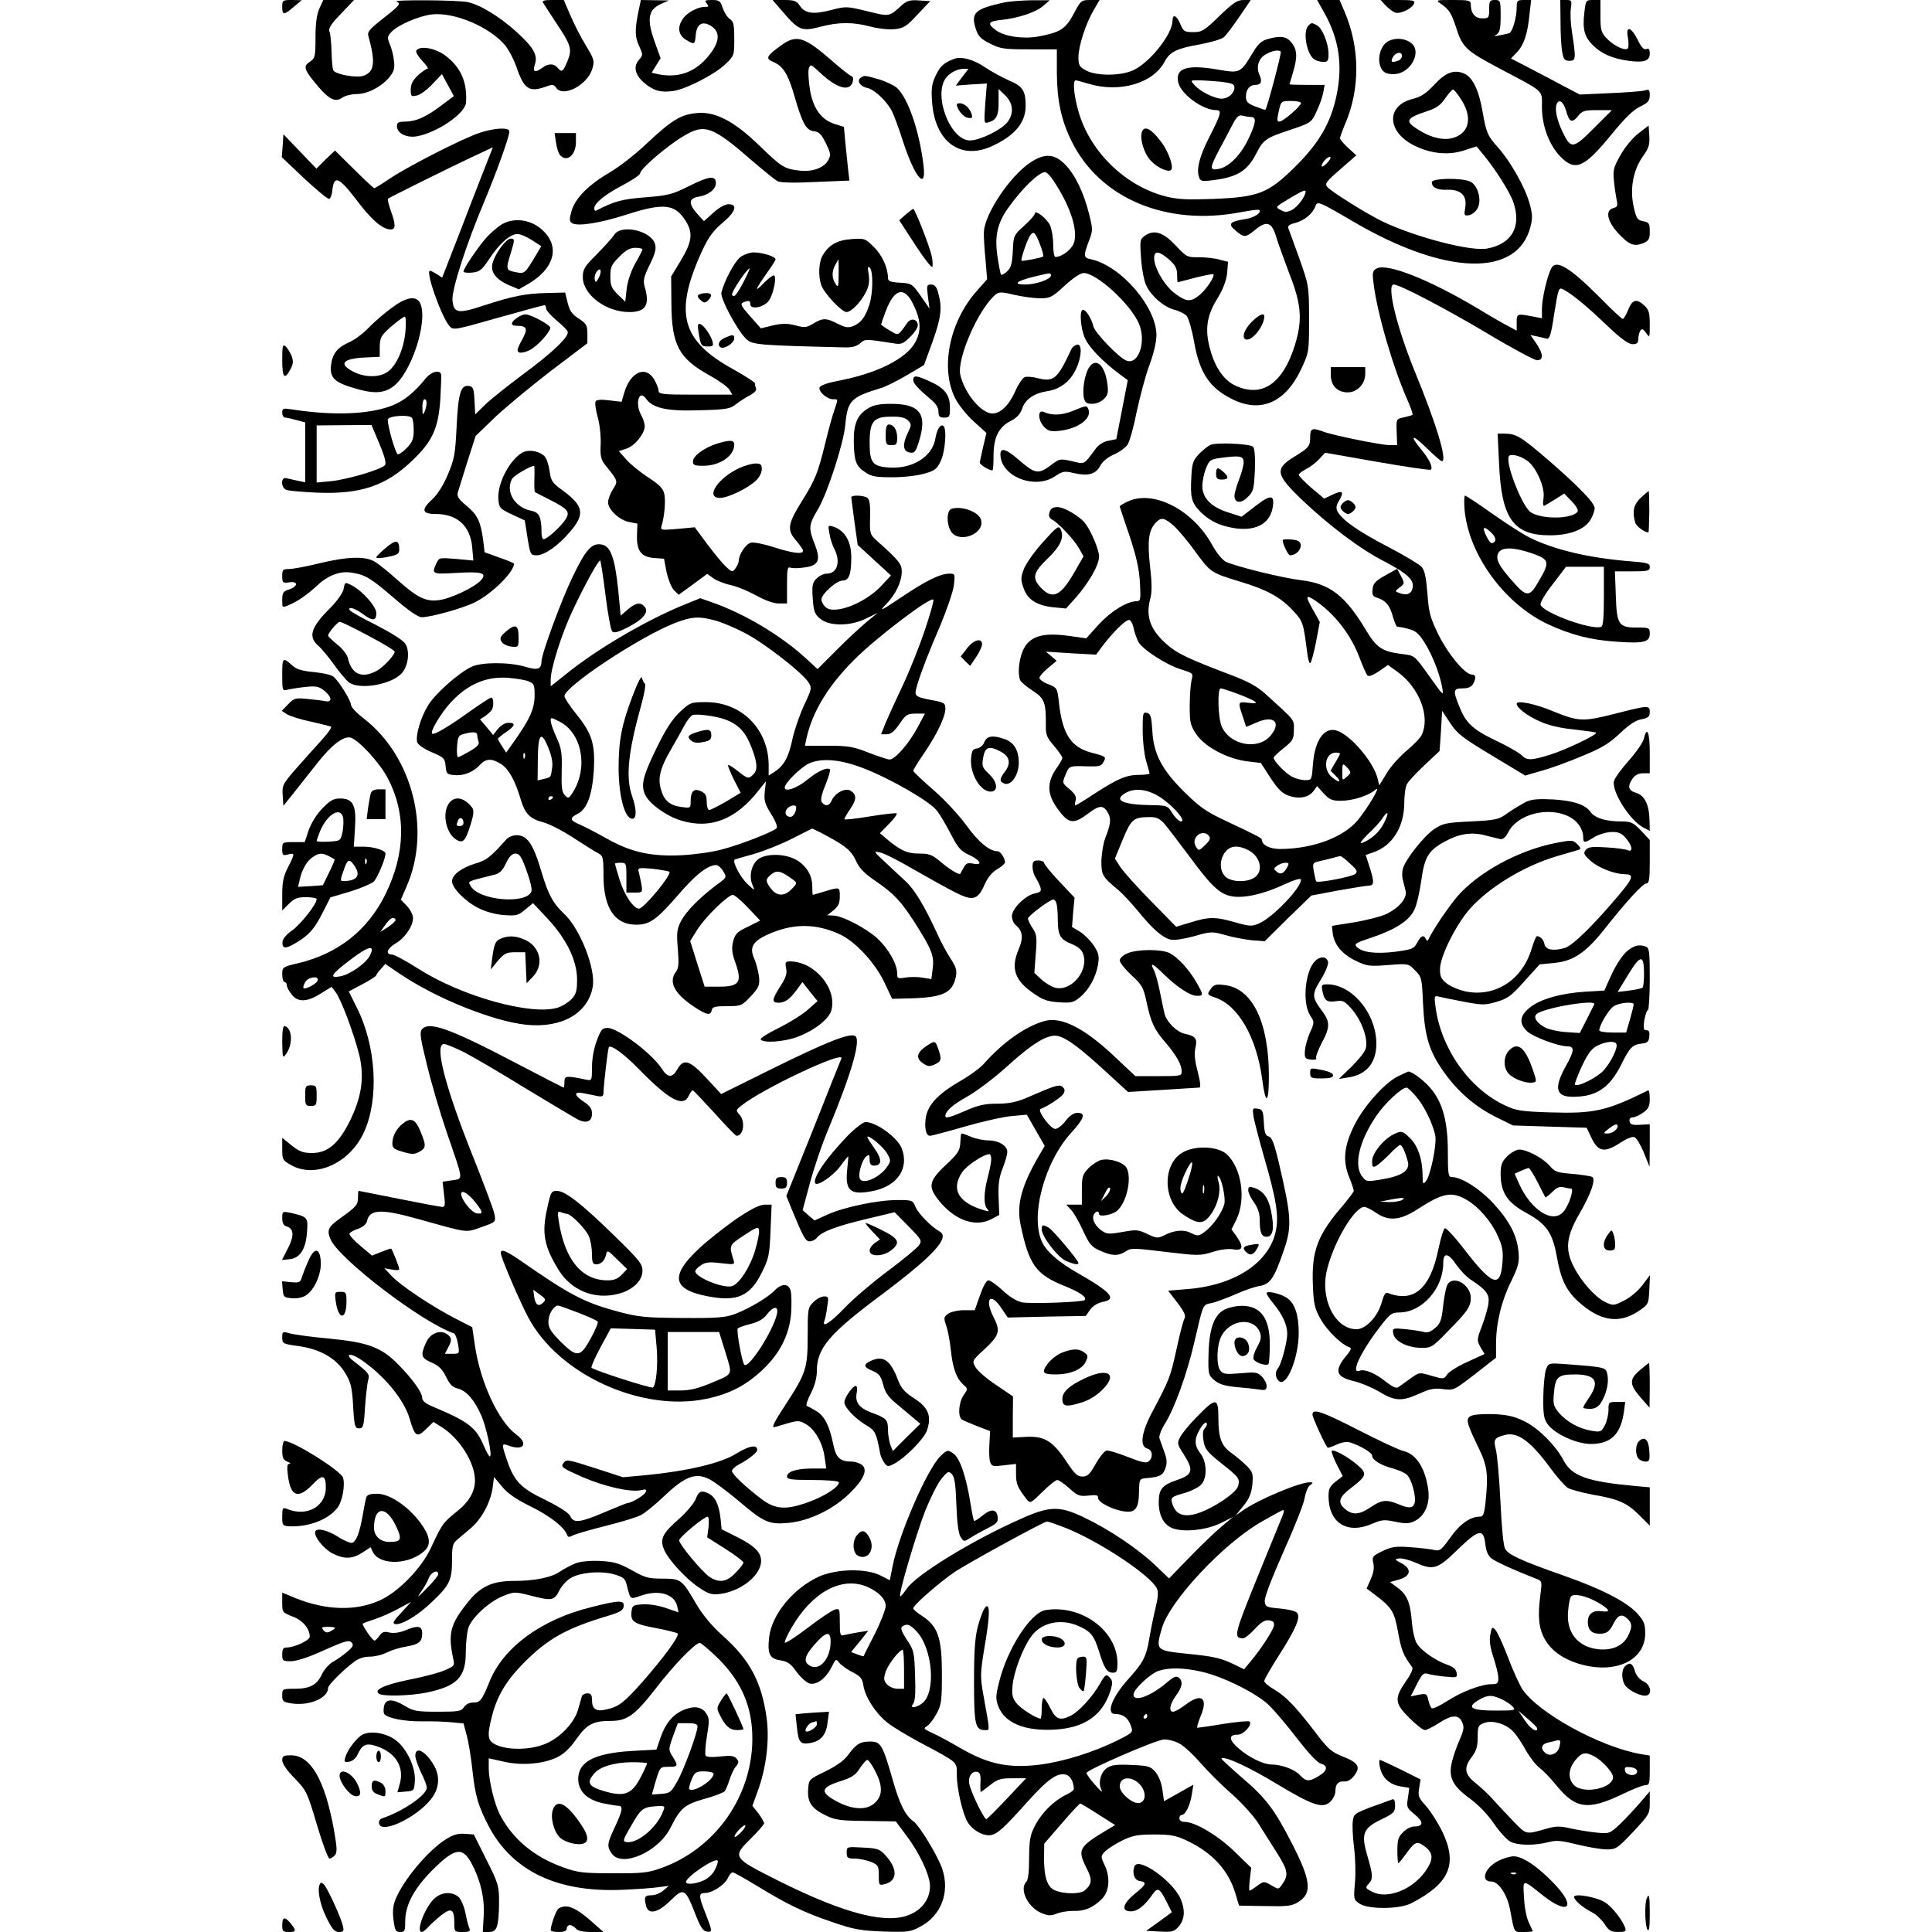 <?xml version="1.0" encoding="UTF-8" standalone="yes"?>
<svg version="1.0" xmlns="http://www.w3.org/2000/svg" width="100mm" height="100mm" viewBox="0 0 596 842" preserveAspectRatio="xMidYMid meet">
  <g transform="translate(0,842) scale(0.1,-0.1)" fill="#000000" stroke="none">
    <path d="M0 8390 c0 -37 7 -37 50 0 l35 29 -42 1 c-41 0 -43 -1 -43 -30z"/>
    <path d="M162 8383 c-12 -27 -17 -65 -17 -127 0 -81 -2 -90 -23 -104 -31 -20
-28 -33 22 -94 57 -70 86 -86 117 -64 13 9 41 16 62 16 48 0 106 30 142 71 22
27 26 40 22 73 -2 23 -10 55 -18 73 -12 29 -11 34 6 53 27 30 119 70 176 77
99 12 258 -56 324 -139 14 -19 34 -57 44 -85 34 -101 56 -117 129 -91 30 11
35 11 47 -6 31 -41 135 14 156 83 11 36 9 42 -29 105 -22 36 -52 95 -67 131
l-28 65 -49 0 c-37 0 -47 -3 -41 -12 4 -7 29 -45 55 -85 68 -101 72 -117 51
-170 -20 -47 -25 -50 -43 -28 -16 19 -41 19 -66 0 -32 -24 -44 -19 -33 14 14
40 -6 75 -80 142 -75 68 -160 119 -214 130 -45 9 -331 11 -309 2 21 -8 14 -17
-58 -73 -56 -44 -70 -59 -65 -75 32 -116 28 -157 -20 -175 -29 -11 -121 5
-132 23 -4 6 -7 43 -8 82 -1 38 -5 78 -9 87 -6 13 6 33 50 78 l57 60 -67 0
-67 0 -17 -37z"/>
    <path d="M1551 8363 c-15 -76 -14 -106 6 -147 15 -33 15 -37 0 -54 -28 -30
-21 -66 18 -101 42 -36 72 -45 127 -38 57 8 180 71 228 116 40 38 40 39 40
112 0 62 -3 76 -19 86 -11 7 -24 28 -31 47 -10 32 -15 36 -47 36 -30 0 -34 -2
-23 -15 10 -13 9 -15 -9 -15 -30 0 -77 -25 -95 -52 -25 -36 -20 -71 13 -91 39
-23 39 -22 43 19 4 49 28 64 65 42 40 -24 41 -63 3 -116 -59 -82 -136 -114
-229 -96 l-31 7 19 31 20 32 -24 67 c-38 104 -31 145 28 171 l32 14 -61 1 -61
1 -12 -57z"/>
    <path d="M2182 8368 c68 -80 83 -86 162 -65 80 21 141 22 220 1 35 -9 80 -14
106 -11 39 4 52 13 99 64 l55 58 -48 3 c-40 3 -53 -1 -75 -20 -57 -52 -53 -51
-151 -27 -90 22 -93 22 -159 5 -77 -20 -113 -15 -136 20 -13 20 -24 24 -67 24
l-51 0 45 -52z"/>
    <path d="M3145 8409 c-127 -28 -145 -45 -122 -116 10 -31 22 -43 62 -63 45
-23 62 -25 170 -25 l121 0 0 -105 c1 -119 19 -204 64 -295 122 -249 413 -372
736 -310 43 8 80 13 82 10 12 -12 -24 -35 -62 -40 -68 -11 -76 -21 -41 -50 38
-32 43 -31 86 4 50 41 72 33 91 -32 9 -29 35 -101 58 -162 52 -132 57 -201 23
-310 -52 -167 -143 -229 -258 -176 -49 22 -88 76 -110 155 -25 87 -17 149 30
224 26 43 39 78 43 111 l4 50 -39 10 c-21 6 -62 10 -89 10 -49 -1 -53 1 -98
49 -55 59 -94 72 -133 47 -25 -17 -26 -19 -20 -101 3 -46 13 -100 23 -119 22
-46 75 -92 122 -105 21 -5 46 -18 54 -27 8 -10 23 -61 32 -113 24 -135 67
-200 165 -249 125 -63 233 -16 302 131 34 73 34 74 34 218 0 144 -1 146 -41
260 -23 63 -44 123 -48 132 -6 13 0 19 31 27 39 11 75 41 86 73 8 23 15 20
167 -69 400 -234 714 -243 770 -21 10 38 9 56 -5 105 -20 70 -84 182 -137 241
-45 50 -51 64 -67 157 -16 93 -44 150 -81 165 -44 18 -80 4 -130 -50 -35 -37
-57 -52 -93 -61 -118 -29 -113 -145 8 -204 71 -35 149 -43 217 -20 l53 17 28
-34 c49 -58 117 -164 132 -208 37 -106 -5 -183 -113 -203 -70 -14 -308 48
-453 116 -71 34 -230 133 -246 154 -10 13 0 25 58 75 l70 61 -35 32 c-20 18
-36 37 -36 43 0 6 10 32 21 59 67 153 67 334 -2 494 l-21 49 -49 0 -49 0 35
-62 c61 -112 77 -224 50 -353 -25 -120 -76 -208 -179 -310 -119 -118 -160
-134 -361 -142 -112 -4 -153 -2 -205 11 -178 46 -332 197 -381 374 -19 68 -25
132 -11 132 4 0 29 -7 56 -15 136 -41 282 2 332 97 22 42 53 57 150 74 49 9
97 23 108 32 10 9 41 50 68 90 l49 72 -32 0 c-27 0 -46 -13 -105 -70 -66 -64
-76 -70 -113 -70 -39 0 -43 3 -57 35 -16 39 -34 46 -34 15 0 -56 -92 -175
-165 -213 -52 -28 -164 -30 -212 -4 -29 15 -33 23 -33 58 0 48 32 147 67 206
l25 43 -40 0 c-40 0 -42 -2 -73 -61 -36 -66 -58 -80 -154 -98 -65 -12 -148 0
-184 27 -40 29 -35 39 21 45 77 8 154 34 185 62 l28 24 -80 0 c-44 -1 -98 -5
-120 -10z m1990 -418 c53 -79 41 -148 -29 -171 -42 -14 -100 -1 -157 36 -58
36 -51 49 39 79 41 13 60 26 80 56 15 21 30 38 34 39 4 0 19 -17 33 -39z
m-583 -283 c-12 -13 -22 -17 -22 -11 0 15 31 46 38 38 3 -3 -4 -15 -16 -27z
m-92 -123 c0 -20 -35 -67 -58 -79 -23 -12 -32 -12 -51 -1 -24 12 -23 13 35 48
59 35 74 42 74 32z m-595 -296 c27 -24 35 -39 35 -65 0 -19 1 -34 3 -34 1 0
36 9 77 20 41 10 76 17 78 15 8 -8 -29 -64 -58 -89 -40 -33 -58 -33 -108 4
-45 32 -92 112 -92 155 0 34 21 32 65 -6z"/>
    <path d="M4810 8395 c13 -13 31 -27 41 -30 22 -7 74 18 82 40 5 13 -5 15 -70
15 l-76 0 23 -25z"/>
    <path d="M5050 8403 c35 -24 45 -40 64 -97 29 -93 43 -106 192 -185 199 -105
184 -92 184 -167 0 -81 30 -163 79 -215 66 -68 104 -52 225 96 57 70 94 106
123 120 35 17 42 25 43 49 0 25 -3 28 -22 22 -13 -4 -81 -9 -153 -12 l-130 -6
-65 34 c-36 19 -103 55 -150 79 l-85 44 26 27 c30 31 47 81 55 167 l7 61 -32
0 c-28 0 -31 -3 -31 -32 0 -45 -19 -108 -33 -113 -7 -2 -25 -6 -42 -9 -24 -5
-26 -4 -12 4 13 9 17 25 17 80 0 68 -1 70 -25 70 -22 0 -25 -4 -25 -40 0 -38
-2 -40 -30 -40 -31 0 -50 22 -50 59 0 19 -6 21 -77 21 -76 0 -77 0 -53 -17z
m546 -468 c13 -48 26 -53 52 -20 18 22 27 25 83 25 l64 0 -79 -79 c-90 -90
-99 -92 -135 -18 -25 51 -36 100 -27 123 10 25 30 11 42 -31z"/>
    <path d="M5571 8328 c0 -51 3 -111 7 -133 6 -34 11 -40 32 -40 28 0 29 9 11
125 -6 36 -8 82 -5 103 5 35 4 37 -20 37 l-26 0 1 -92z"/>
    <path d="M5675 8366 c-9 -73 0 -107 38 -144 39 -38 85 -57 154 -67 68 -9 93
-1 93 32 0 18 -4 24 -15 19 -11 -4 -23 9 -40 45 -29 55 -51 57 -40 3 3 -19 3
-38 0 -44 -9 -14 -59 8 -91 41 -26 27 -29 37 -29 100 l0 69 -32 0 c-31 0 -32
-1 -38 -54z"/>
    <path d="M4472 8308 c-26 -26 -6 -130 28 -148 10 -6 28 -10 39 -10 17 0 21 6
21 35 0 45 -27 113 -51 125 -22 12 -23 12 -37 -2z"/>
    <path d="M4292 8249 c-24 -7 -41 -23 -61 -57 -56 -92 -55 -92 -155 -75 -133
23 -185 6 -171 -56 11 -51 107 -121 165 -121 26 0 23 -15 -31 -120 -41 -81
-55 -136 -44 -170 6 -20 11 -22 63 -15 105 13 149 41 187 116 31 60 41 68 148
103 91 31 92 31 115 81 13 27 26 64 29 82 l6 33 -77 0 c-42 0 -76 1 -76 3 0 1
7 24 15 51 20 67 19 98 -6 130 -22 28 -48 32 -107 15z m60 -54 c4 -5 -59 -244
-67 -253 -1 -2 -21 5 -44 14 -34 13 -41 21 -41 43 0 31 16 51 41 51 25 0 31
15 18 44 -16 34 -4 73 29 90 28 16 55 20 64 11z m-263 -131 c49 -6 61 -10 61
-25 0 -25 -27 -49 -56 -49 -31 0 -93 31 -118 59 -19 21 -19 21 16 21 19 0 63
-3 97 -6z m351 -93 c0 -13 -78 -81 -94 -81 -11 0 -11 9 -3 45 10 45 11 45 54
45 24 0 43 -4 43 -9z m-217 -61 c24 0 21 -26 -12 -95 -34 -71 -84 -122 -129
-131 -42 -8 -41 3 3 86 19 36 45 84 57 108 18 34 27 42 43 38 11 -3 28 -6 38
-6z"/>
    <path d="M2174 8222 c-65 -47 -69 -57 -34 -72 43 -18 65 -53 93 -151 34 -118
51 -147 84 -151 22 -2 33 -13 52 -52 22 -45 23 -51 10 -75 -19 -34 -72 -52
-129 -44 -63 8 -74 15 -171 109 -111 107 -193 150 -275 141 -69 -7 -107 -31
-216 -133 -47 -45 -119 -101 -160 -125 -91 -53 -150 -111 -167 -168 -10 -36
-10 -45 1 -53 23 -16 121 -1 236 36 165 53 214 48 261 -28 32 -51 27 -90 -21
-170 l-43 -71 1 -115 c1 -184 32 -242 168 -317 38 -21 76 -48 84 -60 l14 -23
-161 0 c-147 0 -161 2 -161 18 0 9 -9 32 -20 50 -37 60 -102 31 -129 -58 l-12
-41 -53 6 c-35 5 -56 3 -60 -4 -4 -6 0 -36 8 -65 9 -31 15 -82 14 -119 -3 -55
1 -70 20 -94 57 -71 56 -69 33 -106 -12 -19 -21 -44 -21 -56 0 -32 50 -78 92
-86 l36 -7 -2 -53 c-1 -67 19 -93 77 -97 l41 -3 11 -58 c7 -32 21 -67 32 -79
l21 -20 62 45 62 46 27 -19 c14 -11 49 -24 76 -30 28 -6 78 -27 112 -46 38
-21 75 -34 97 -34 l36 0 0 81 c0 69 2 80 15 75 9 -3 36 -3 61 1 62 8 72 31 45
101 -28 70 -27 85 13 151 42 71 112 286 120 369 10 107 24 121 156 161 20 6
70 31 111 55 l76 45 37 101 c38 106 43 150 25 213 -7 27 -15 37 -31 37 -19 0
-20 -4 -14 -52 l7 -53 -38 55 c-38 54 -40 55 -91 58 -41 2 -52 7 -52 20 0 44
-25 100 -61 135 -38 38 -41 39 -97 35 -63 -4 -99 -25 -126 -70 -18 -29 -21
-94 -6 -132 13 -36 89 -116 109 -116 21 0 63 43 86 89 12 24 15 46 11 75 -6
32 -4 38 5 29 15 -15 14 -112 -2 -160 -17 -54 -36 -79 -68 -93 -24 -10 -35 -8
-70 9 -50 26 -65 26 -106 1 -30 -18 -38 -19 -78 -8 -36 9 -57 9 -98 0 l-53
-13 -47 53 c-39 44 -44 54 -30 60 25 10 31 9 31 -8 0 -25 60 -14 81 16 21 29
36 110 21 110 -6 0 -27 -17 -47 -37 -40 -42 -33 -24 20 51 19 26 35 52 35 56
0 12 -58 30 -95 30 -18 0 -44 -10 -59 -21 -25 -20 -69 -102 -82 -154 -6 -24
70 -167 109 -203 26 -25 56 -27 429 -36 32 -1 52 5 67 18 21 19 22 19 144 0
34 -6 43 -3 73 27 19 18 34 41 34 51 0 27 -29 34 -45 12 -43 -60 -37 -58 -78
-34 -20 12 -37 24 -37 26 0 2 9 28 20 57 37 100 82 111 120 31 33 -67 36 -113
11 -162 -38 -75 -171 -141 -345 -173 -41 -8 -70 -19 -74 -27 -6 -18 32 -52 59
-52 23 0 22 2 5 -48 -8 -23 -26 -88 -40 -146 -31 -127 -43 -157 -101 -250 -62
-99 -66 -126 -26 -171 17 -20 31 -40 31 -45 0 -17 -46 -11 -127 15 -43 14 -88
23 -100 20 -22 -5 -53 -51 -53 -78 0 -7 -6 -22 -14 -33 -14 -19 -15 -18 -42 6
-15 14 -51 58 -82 99 l-54 73 -75 -7 c-70 -6 -75 -6 -70 12 13 41 19 113 12
141 -5 23 -22 41 -71 72 -35 23 -78 58 -95 78 l-32 36 34 11 c37 13 79 65 79
99 -1 12 -7 32 -15 46 -29 51 -10 116 21 72 29 -41 92 -55 233 -50 117 3 133
6 158 26 16 12 43 30 61 39 20 11 31 22 27 31 -3 7 -5 17 -5 22 0 4 -43 32
-95 61 -228 126 -259 247 -133 520 26 56 48 85 86 117 58 48 69 82 27 82 -15
0 -42 -15 -66 -37 l-41 -37 -29 32 c-40 45 -38 68 7 75 42 7 74 32 74 59 0 34
-29 31 -113 -11 -76 -38 -93 -43 -195 -51 -103 -8 -134 -17 -214 -58 -5 -2 -8
3 -8 10 0 23 49 62 128 103 39 21 72 43 72 50 0 18 114 117 186 160 95 58 127
47 306 -109 48 -41 96 -80 107 -86 13 -6 70 -8 166 -3 l147 6 -6 51 c-3 28 -8
81 -12 117 l-6 66 -38 12 c-60 18 -96 67 -110 150 -6 38 -9 80 -5 92 7 20 8
20 44 -13 75 -72 133 -90 147 -46 4 14 2 24 -5 26 -7 2 -49 35 -93 74 -115 99
-148 108 -214 60z m251 -996 c0 -51 -2 -61 -11 -47 -19 26 -20 56 -5 84 8 15
15 27 15 27 1 0 1 -29 1 -64z m-415 -36 c-17 -33 -35 -60 -40 -60 -6 0 -10 3
-10 6 0 16 66 114 77 114 2 0 -10 -27 -27 -60z"/>
    <path d="M4801 8224 c-24 -31 -27 -82 -7 -109 10 -13 25 -19 52 -18 73 2 124
101 72 137 -36 26 -93 21 -117 -10z m79 -48 c0 -8 -7 -17 -16 -20 -28 -11 -35
-7 -24 14 12 23 40 27 40 6z"/>
    <path d="M584 8199 c-3 -6 9 -26 27 -45 18 -19 28 -34 22 -34 -6 0 -25 -13
-42 -29 -22 -21 -31 -38 -31 -61 0 -30 2 -32 28 -26 15 4 45 26 67 50 l41 43
26 -48 26 -48 -55 -41 c-66 -50 -111 -70 -158 -70 -28 0 -35 -4 -35 -20 0 -31
42 -52 87 -44 89 16 211 100 214 147 6 88 -22 153 -89 204 -45 34 -113 46
-128 22z"/>
    <path d="M2930 8164 c-44 -16 -62 -31 -81 -71 -18 -37 -21 -57 -17 -116 12
-175 124 -258 263 -193 98 45 145 102 145 175 0 65 -13 86 -72 110 -29 13 -76
38 -104 57 -49 34 -103 49 -134 38z m33 -80 l-27 -37 67 5 68 4 -7 -87 c-6
-86 -6 -88 14 -82 34 9 45 30 44 89 l0 56 29 -28 c35 -34 39 -79 9 -117 -26
-33 -118 -78 -161 -79 -86 -3 -164 196 -106 273 17 22 48 38 75 39 l23 0 -28
-36z"/>
    <path d="M2940 7965 c0 -20 27 -54 46 -58 21 -4 24 -1 18 17 -7 24 -31 46 -51
46 -7 0 -13 -2 -13 -5z"/>
    <path d="M2522 8082 c-20 -13 -4 -39 27 -45 31 -6 85 -57 108 -101 8 -16 31
-76 49 -134 51 -156 102 -216 89 -104 -18 150 -67 294 -116 339 -13 11 -48 28
-78 37 -63 18 -62 18 -79 8z"/>
    <path d="M5911 7839 c-25 -19 -59 -60 -78 -94 -31 -54 -34 -66 -29 -115 3 -30
9 -68 12 -83 5 -23 3 -29 -15 -34 -36 -9 -27 -56 20 -108 48 -52 70 -61 110
-45 25 11 29 18 29 51 0 35 -3 40 -29 45 -26 5 -30 12 -42 67 -16 77 -1 155
41 216 26 35 30 51 28 88 l-3 46 -44 -34z"/>
    <path d="M860 7841 c-71 -23 -304 -142 -388 -197 -35 -24 -67 -44 -71 -44 -3
0 -43 37 -88 82 l-83 82 -41 -39 -40 -40 -72 75 -72 75 -3 -50 -4 -50 98 -93
c54 -50 103 -91 109 -89 5 2 11 17 13 33 7 74 27 66 113 -47 60 -79 107 -119
142 -119 22 0 22 22 0 82 -9 26 -15 49 -12 52 7 6 267 135 365 181 l92 43 -40
-102 c-22 -55 -71 -183 -110 -284 l-71 -182 -23 15 c-13 8 -26 15 -30 15 -21
0 48 -197 84 -240 17 -20 19 -20 212 35 107 30 198 55 203 55 4 0 7 -6 7 -14
0 -8 20 -31 44 -51 24 -20 47 -42 50 -50 8 -21 -66 -92 -198 -189 -64 -48
-136 -105 -161 -129 l-44 -43 -3 61 c-3 53 -6 60 -25 63 -35 5 -46 -32 -53
-178 -6 -122 -10 -142 -39 -210 -19 -46 -46 -87 -67 -106 -49 -45 -46 -64 14
-64 95 0 152 -52 160 -146 l5 -57 -75 7 c-73 6 -75 6 -86 -19 -22 -47 -19 -48
86 -42 111 7 137 0 108 -32 -27 -30 -129 -79 -180 -86 -58 -9 -96 9 -181 85
-38 34 -83 71 -100 81 -42 26 -118 24 -243 -6 -57 -14 -116 -25 -133 -25 -26
0 -29 -3 -29 -31 0 -29 2 -31 30 -27 40 6 40 -17 0 -31 -26 -8 -30 -15 -30
-45 0 -35 0 -35 27 -24 41 17 83 47 123 84 49 47 103 67 154 58 59 -9 84 -25
187 -114 61 -52 101 -80 117 -80 41 0 183 40 234 66 74 38 168 131 168 167 0
3 -29 15 -64 27 l-64 23 -6 51 c-11 83 -25 112 -72 151 -35 29 -43 41 -39 58
4 12 23 73 42 135 l36 112 86 83 c48 45 158 136 244 202 l157 119 0 41 c0 37
-4 44 -37 66 -30 19 -40 34 -49 69 l-11 45 -78 -2 c-93 -2 -150 -13 -278 -55
-112 -37 -130 -33 -135 24 -4 44 61 246 136 423 56 134 112 289 112 312 0 19
-63 16 -130 -6z"/>
    <path d="M3746 7843 c-9 -31 11 -94 40 -124 30 -32 80 -53 89 -38 10 15 -14
80 -43 119 -45 60 -76 76 -86 43z"/>
    <path d="M1193 7800 c3 -23 11 -47 17 -55 29 -35 70 -2 70 56 l0 39 -46 0 -47
0 6 -40z"/>
    <path d="M3259 7711 c-88 -60 -197 -222 -201 -301 -1 -19 2 -74 7 -121 l7 -86
-45 -51 c-120 -135 -160 -337 -94 -468 14 -28 50 -73 81 -101 l55 -50 -14 -59
c-8 -33 -14 -64 -15 -70 0 -9 40 -34 55 -34 3 0 5 28 5 63 0 80 22 125 74 152
28 14 43 31 51 55 14 41 53 67 113 76 53 8 99 44 123 99 24 52 25 108 3 103
-9 -2 -20 -10 -24 -18 -61 -132 -77 -146 -148 -128 -23 6 -48 8 -57 4 -8 -3
-26 -29 -39 -58 -28 -64 -65 -100 -101 -100 -49 0 -122 89 -140 169 -15 73 82
292 156 351 13 10 28 10 80 -3 35 -8 85 -15 112 -15 43 0 52 4 107 55 37 34
69 55 83 55 56 0 202 -133 240 -219 34 -77 0 -182 -53 -163 -33 12 -138 121
-145 150 -8 34 -32 72 -45 72 -17 0 -11 -83 9 -125 17 -39 78 -102 151 -156
l35 -26 -25 -129 -25 -128 -35 -7 c-21 -4 -43 -18 -55 -35 -53 -71 -46 -68
-103 -54 -50 11 -54 11 -85 -12 -63 -48 -73 -46 -152 22 -51 44 -75 50 -75 20
0 -95 147 -155 236 -97 36 24 43 25 85 15 61 -14 95 -5 114 32 9 18 32 37 59
49 24 10 51 30 60 43 9 13 27 78 40 144 14 65 38 156 55 202 19 50 31 103 31
131 0 123 -154 302 -285 331 -34 7 -34 14 -9 81 17 43 17 50 1 114 -23 94 -61
173 -105 218 -47 48 -90 50 -153 8z m109 -89 c70 -107 102 -213 81 -264 -11
-27 -53 -58 -79 -58 -6 0 -10 23 -10 55 0 31 -7 69 -14 84 -16 31 -66 69 -66
50 0 -6 -21 -30 -47 -53 -46 -42 -46 -43 -49 -111 -3 -54 -8 -72 -24 -87 -12
-11 -24 -18 -27 -15 -3 3 -10 39 -16 80 -13 89 0 145 47 211 61 86 134 156
161 156 7 0 27 -21 43 -48z m-64 -271 c9 -24 15 -46 12 -49 -6 -5 -90 -22 -94
-18 -5 5 27 98 39 112 15 18 21 12 43 -45z m46 -132 c0 -16 -65 -39 -112 -39
-56 0 -39 15 37 34 76 18 75 18 75 5z"/>
    <path d="M5010 7626 c0 -23 24 -35 67 -33 59 2 87 -25 79 -76 -6 -36 -5 -38
16 -35 12 2 29 15 37 29 21 37 1 106 -35 119 -41 16 -164 13 -164 -4z"/>
    <path d="M2717 7485 l-28 -25 69 -106 c38 -59 72 -102 75 -97 3 5 2 27 -3 49
-10 45 -73 204 -80 204 -3 -1 -18 -12 -33 -25z"/>
    <path d="M955 7441 c-16 -10 -44 -34 -61 -52 -35 -37 -104 -139 -104 -152 0
-5 17 -7 37 -5 33 3 42 10 75 59 44 67 91 109 123 109 13 0 41 -12 64 -27 l40
-26 -22 -37 c-50 -84 -50 -84 -90 -76 -42 8 -43 12 -22 80 19 61 19 66 1 66
-19 0 -62 -56 -77 -99 -15 -42 7 -76 67 -103 l45 -19 42 24 c123 73 141 177
44 248 -49 35 -115 39 -162 10z"/>
    <path d="M1447 7397 c-8 -13 -43 -51 -76 -85 -54 -54 -61 -65 -61 -100 0 -76
101 -152 202 -152 72 0 91 30 68 109 -8 29 -5 43 22 98 25 52 29 70 22 92 -20
57 -147 84 -177 38z m123 -64 c0 -3 -14 -31 -32 -62 -19 -35 -33 -77 -37 -111
l-6 -55 -33 32 c-27 27 -32 39 -32 78 0 42 5 52 39 86 28 29 47 39 70 39 17 0
31 -3 31 -7z m-191 -125 c-12 -20 -14 -21 -17 -5 -2 10 2 25 9 34 18 21 23 0
8 -29z"/>
    <path d="M5531 7251 c-18 -33 -41 -133 -41 -177 l0 -41 -42 8 c-67 13 -68 12
-68 -26 l0 -36 -32 17 c-18 9 -81 45 -140 81 -210 125 -392 197 -438 173 -18
-10 -20 -17 -14 -63 15 -129 84 -366 149 -513 14 -31 23 -59 21 -62 -3 -2 -20
-7 -38 -11 -33 -7 -33 -7 -31 -64 l2 -57 -32 0 c-37 0 -249 43 -290 59 -47 18
-57 14 -57 -21 0 -43 -5 -49 -67 -87 -88 -54 -85 -78 30 -188 116 -111 255
-216 357 -268 105 -55 135 -83 126 -119 -6 -26 -27 -33 -61 -19 -16 5 -15 8 5
23 22 16 22 18 6 49 l-17 32 -52 -29 c-43 -24 -53 -35 -55 -60 -3 -24 1 -32
20 -37 37 -12 55 -33 68 -81 7 -24 15 -44 19 -45 31 -4 59 -11 76 -20 39 -20
103 -150 120 -244 7 -39 6 -39 -50 40 -75 104 -65 97 -135 106 -78 11 -102 28
-147 103 -89 149 -157 202 -280 217 -84 10 -287 60 -331 81 -15 8 -40 38 -59
73 -85 154 -257 242 -369 189 -19 -9 -34 -18 -34 -21 0 -2 19 -59 42 -126 30
-91 42 -143 46 -204 4 -76 3 -83 -14 -83 -43 -1 -111 -43 -165 -101 l-55 -61
-78 11 c-117 16 -173 -3 -200 -69 -16 -41 -21 -96 -10 -124 3 -8 28 -29 54
-46 53 -34 59 -51 58 -157 -1 -34 6 -50 36 -84 20 -24 36 -47 36 -52 0 -5 -9
-21 -20 -37 -51 -71 -49 -122 6 -194 43 -57 65 -58 127 -11 49 37 67 38 87 0
13 -25 11 -46 -14 -110 -8 -22 -15 -66 -16 -98 0 -61 4 -68 75 -127 17 -14 54
-54 84 -90 65 -80 108 -117 143 -125 15 -4 59 3 103 15 73 21 77 21 138 4 34
-10 86 -19 115 -22 l54 -4 101 100 102 99 116 22 c64 11 123 21 132 21 26 0
27 13 8 75 l-19 59 35 12 c81 28 132 110 133 212 0 35 5 73 12 85 6 12 41 49
77 83 l65 61 6 87 5 88 35 -53 c31 -47 53 -64 181 -141 l146 -88 69 20 c38 10
118 39 177 64 88 36 119 55 166 99 40 38 69 58 94 62 30 6 37 12 37 31 0 31
-5 31 -153 -7 -138 -35 -158 -34 -268 11 -78 33 -159 49 -159 33 0 -17 44 -52
101 -77 37 -17 86 -29 148 -35 52 -6 95 -12 97 -14 8 -8 -132 -75 -200 -96
-84 -26 -101 -26 -125 -2 -11 11 -62 40 -115 65 -101 49 -129 76 -159 154 -25
63 -23 72 18 72 24 0 37 6 45 19 14 27 13 41 -5 41 -30 0 -102 87 -145 172
-37 76 -43 97 -49 182 -6 72 -12 101 -26 116 -10 11 -77 51 -148 88 -127 66
-197 115 -218 153 -7 15 -6 27 8 49 22 38 14 45 -30 24 l-36 -17 -56 47 c-30
26 -55 52 -55 57 0 4 15 16 33 25 17 9 43 28 57 44 l25 27 228 -40 c125 -22
230 -37 233 -34 10 10 -7 46 -42 88 -54 65 -40 69 24 6 32 -31 61 -57 66 -57
25 0 -24 163 -118 391 -79 194 -124 379 -92 379 26 0 225 -104 413 -216 105
-63 201 -114 212 -114 29 0 27 28 -4 74 l-25 36 28 -6 c15 -3 34 -8 43 -10 12
-3 19 17 33 111 18 111 19 114 40 103 38 -20 99 -70 188 -155 62 -59 95 -83
113 -83 19 0 25 5 25 23 0 12 4 28 9 36 7 10 12 8 25 -10 16 -23 16 -22 16 37
0 50 -4 64 -23 82 -34 32 -53 27 -71 -18 -9 -22 -19 -40 -24 -40 -4 0 -50 43
-102 96 -128 128 -188 165 -209 125z m-1646 -1122 c20 -18 63 -69 95 -114 66
-90 67 -91 195 -130 116 -35 175 -67 229 -125 45 -48 46 -53 62 -177 3 -29 9
-53 14 -53 4 0 15 40 25 90 l17 89 -31 56 c-33 58 -31 65 9 39 85 -57 157
-149 195 -250 14 -38 30 -73 35 -78 6 -6 25 2 49 18 l40 28 43 -31 c94 -69
141 -193 105 -272 -7 -15 -37 -46 -66 -70 -30 -25 -70 -69 -87 -98 l-33 -54
-7 29 c-17 74 -122 196 -182 211 -53 13 -92 -45 -100 -148 -5 -68 -5 -69 -34
-69 -16 0 -42 7 -57 15 -28 14 -82 70 -80 83 0 4 20 23 44 42 39 31 44 39 44
79 1 46 7 38 -123 156 -36 33 -77 55 -145 81 -195 74 -241 96 -286 136 -71 62
-92 120 -73 194 9 31 9 69 0 147 -12 110 -6 155 24 188 24 26 38 24 79 -12z
m-174 -449 c4 -18 13 -43 20 -57 18 -33 119 -99 185 -120 54 -17 55 -17 47
-47 -4 -17 -8 -68 -8 -113 0 -74 3 -85 30 -125 39 -55 135 -105 220 -116 l60
-7 42 -65 c33 -50 51 -68 80 -78 45 -16 88 -7 108 21 l15 21 29 -32 c25 -27
37 -32 74 -32 51 0 122 22 151 48 29 25 -31 -77 -77 -133 -63 -75 -197 -125
-339 -125 -43 0 -78 17 -78 39 0 8 -12 15 -163 86 -81 38 -110 59 -175 123
-99 98 -135 167 -140 269 -4 60 -7 72 -23 76 -18 5 -19 -1 -19 -77 0 -46 7
-105 15 -132 8 -27 15 -52 15 -55 0 -3 -20 -6 -44 -6 -56 0 -92 -15 -193 -80
-44 -29 -83 -53 -86 -53 -3 0 -3 10 1 22 4 16 -3 28 -27 49 -32 26 -32 27 -17
63 16 39 16 39 98 36 48 -1 58 1 67 19 13 23 12 24 -53 41 -89 24 -126 81
-141 219 -7 62 -8 64 -46 79 -22 8 -39 21 -39 28 0 6 17 26 38 43 l37 31 -23
20 -24 20 110 -7 109 -6 29 39 c48 63 103 116 116 112 7 -3 16 -19 19 -38z
m456 -285 c83 -32 99 -45 44 -38 -46 6 -47 5 -25 -59 l15 -46 45 19 c74 33
109 3 64 -54 -54 -69 -180 -46 -216 38 -16 39 -19 165 -4 165 5 0 40 -11 77
-25z m443 -259 c0 -3 -9 -21 -21 -40 l-20 -35 21 -21 c29 -29 20 -35 -13 -9
-44 34 -33 109 15 109 10 0 18 -2 18 -4z m34 -64 c15 -18 15 -20 -4 -37 -20
-18 -20 -18 -20 18 0 43 1 43 24 19z m-808 -133 c57 -41 104 -99 81 -99 -8 0
-25 16 -37 35 -21 34 -23 35 -93 36 -126 2 -167 22 -110 54 43 24 103 14 159
-26z m965 -107 c-20 -40 -57 -72 -96 -86 -12 -4 0 12 26 38 26 24 55 55 64 70
26 39 30 24 6 -22z m-959 1 c14 -16 63 -80 110 -143 96 -131 133 -166 185
-176 53 -10 139 9 227 50 50 23 76 30 76 22 0 -37 -126 -167 -184 -191 -30
-13 -41 -12 -102 5 -86 25 -116 25 -195 0 l-63 -19 -109 111 c-60 61 -120 128
-134 149 l-24 37 34 83 c37 89 47 97 113 98 32 1 46 -5 66 -26z m197 -56 c8
-10 4 -20 -17 -40 -27 -26 -28 -26 -40 -7 -24 39 28 81 57 47z m171 -62 c53
-27 68 -91 28 -119 -33 -23 -103 -21 -128 4 -22 22 -26 60 -9 93 22 41 58 48
109 22z m444 -59 c31 -28 34 -35 22 -45 -16 -13 -165 -41 -170 -32 -2 3 -6 23
-10 43 -6 35 -5 38 21 44 15 3 42 10 58 14 17 5 33 9 36 9 4 1 23 -14 43 -33z
m-274 -15 c-15 -29 -29 -34 -46 -20 -14 12 -14 14 2 26 10 7 26 13 36 13 15 0
17 -3 8 -19z"/>
    <path d="M1838 7142 c-32 -4 -35 -14 -12 -32 12 -11 18 -11 31 2 21 22 13 34
-19 30z"/>
    <path d="M474 7076 c-33 -24 -77 -63 -99 -86 -22 -23 -58 -50 -80 -60 -53 -23
-76 -50 -82 -99 -7 -55 12 -76 95 -101 84 -26 131 -26 172 3 82 55 159 293
120 368 -18 32 -62 24 -126 -25z m63 -100 c-7 -77 -39 -149 -77 -176 -36 -26
-99 -26 -150 0 -66 34 -47 57 50 62 l65 3 0 44 c1 40 5 48 50 88 27 23 54 43
59 43 5 0 6 -27 3 -64z"/>
    <path d="M1022 7034 c-28 -20 -28 -34 1 -34 45 0 49 -13 21 -63 -21 -39 -23
-48 -11 -53 8 -3 28 1 45 10 36 18 94 84 90 99 -5 14 -86 57 -108 57 -9 0 -26
-7 -38 -16z"/>
    <path d="M4224 7016 c-35 -35 -45 -76 -19 -76 28 0 75 63 75 101 0 18 -23 8
-56 -25z"/>
    <path d="M1815 6969 c9 -56 11 -59 41 -59 22 0 24 3 19 23 -9 29 -38 70 -54
75 -10 3 -12 -6 -6 -39z"/>
    <path d="M1934 6950 c-28 -11 -39 -29 -26 -42 14 -14 62 16 62 37 0 17 -6 18
-36 5z"/>
    <path d="M0 6851 c0 -77 10 -89 36 -40 13 25 13 36 4 60 -7 15 -18 34 -26 40
-12 10 -14 0 -14 -60z"/>
    <path d="M3516 6818 c-19 -29 -30 -99 -22 -133 5 -20 13 -25 36 -25 17 0 39 9
51 21 18 18 20 29 15 67 -11 82 -50 116 -80 70z"/>
    <path d="M4570 6785 c0 -46 29 -75 74 -75 41 0 76 37 76 81 l0 29 -75 0 -75 0
0 -35z"/>
    <path d="M627 6773 c-52 -65 -99 -102 -152 -122 -99 -37 -251 -43 -428 -16
-43 7 -47 6 -47 -14 0 -11 6 -21 13 -21 6 0 29 -5 50 -11 l37 -10 0 -130 0
-131 -33 7 c-17 4 -40 9 -49 11 -25 7 -25 -41 0 -51 9 -4 69 -9 132 -12 190
-8 302 29 417 140 88 84 113 140 122 266 3 55 5 105 3 111 -7 19 -42 10 -65
-17z m2 -110 c0 -10 -4 -27 -9 -38 -7 -16 -9 -13 -9 18 -1 20 4 37 9 37 6 0
10 -8 9 -17z m-63 -65 c4 -6 7 -31 7 -55 0 -34 -6 -50 -28 -73 -16 -17 -34
-30 -41 -30 -9 0 -44 118 -44 151 0 17 96 24 106 7z m-143 -111 c24 -57 31
-86 25 -94 -15 -19 -165 -63 -235 -70 l-63 -6 0 125 0 124 119 1 120 1 34 -81z"/>
    <path d="M2750 6765 c0 -16 19 -37 78 -87 21 -17 32 -35 32 -52 0 -21 5 -26
25 -26 23 0 25 4 25 43 0 55 -21 84 -84 113 -60 28 -76 30 -76 9z"/>
    <path d="M2553 6640 c-46 -27 -63 -68 -62 -142 1 -86 9 -109 48 -135 29 -20
47 -23 121 -23 49 0 109 7 139 16 46 13 55 20 72 57 19 43 26 141 10 151 -13
9 -28 -15 -35 -58 -15 -80 -105 -133 -210 -123 -64 6 -76 23 -76 108 0 92 17
113 93 113 41 1 61 -4 74 -16 16 -17 16 -20 0 -53 -25 -52 -22 -82 7 -87 21
-4 26 1 40 45 39 122 7 167 -121 167 -50 0 -77 -5 -100 -20z"/>
    <path d="M3445 6629 c-48 -19 -90 -21 -127 -4 -27 11 -24 -39 3 -66 18 -18 29
-21 71 -16 78 10 136 53 122 92 -8 19 -8 19 -69 -6z"/>
    <path d="M2630 6525 c0 -41 2 -45 25 -45 22 0 25 4 25 33 0 34 -15 57 -37 57
-9 0 -13 -15 -13 -45z"/>
    <path d="M5303 6403 c10 -243 62 -316 222 -316 88 0 156 27 179 72 9 16 16 37
16 46 0 23 -69 94 -200 208 -121 104 -142 117 -192 117 l-31 0 6 -127z m123 9
c39 -28 78 -116 71 -162 -4 -29 -2 -38 6 -33 7 4 28 17 48 29 l36 23 33 -34
c18 -18 29 -38 26 -44 -21 -33 -154 -36 -204 -4 -38 24 -113 217 -96 245 8 12
50 2 80 -20z"/>
    <path d="M1893 6486 c-55 -18 -103 -53 -103 -77 0 -16 7 -19 45 -19 72 0 135
43 135 92 0 21 -18 22 -77 4z"/>
    <path d="M4045 6481 c-11 -5 -33 -23 -50 -40 -26 -28 -30 -41 -33 -101 -5 -88
1 -111 39 -150 40 -39 77 -58 138 -70 97 -18 163 13 177 85 11 60 -7 62 -74
10 l-61 -47 -56 18 c-75 23 -115 63 -115 115 0 21 7 56 16 78 14 35 19 39 61
45 87 12 103 9 103 -19 0 -13 -9 -47 -20 -75 -11 -28 -20 -60 -20 -71 0 -32
29 -35 58 -5 25 24 27 35 31 117 2 56 -1 95 -8 102 -13 13 -160 20 -186 8z"/>
    <path d="M1054 6451 c-57 -24 -118 -136 -112 -207 3 -37 6 -41 59 -66 l56 -26
12 -76 c12 -73 13 -76 40 -76 34 0 94 42 144 101 67 77 61 113 -26 178 -51 37
-56 44 -62 90 -4 27 -14 56 -23 64 -22 20 -62 28 -88 18z m45 -116 c-1 -30 0
-57 2 -59 2 -2 31 -17 65 -34 83 -42 91 -54 65 -91 -24 -33 -78 -81 -92 -81
-5 0 -9 13 -9 29 0 67 -10 89 -45 95 -71 14 -113 83 -84 138 8 15 77 56 97 58
1 0 2 -25 1 -55z"/>
    <path d="M1994 6381 c-95 -43 -153 -131 -86 -131 34 0 120 41 156 75 15 14 26
35 26 50 0 21 -5 25 -27 25 -16 0 -46 -9 -69 -19z"/>
    <path d="M4070 6355 c0 -20 5 -25 25 -25 30 0 32 11 7 33 -25 23 -32 21 -32
-8z"/>
    <path d="M5921 6251 c-31 -29 -38 -59 -25 -107 4 -17 40 -44 58 -44 2 0 3 41
4 90 0 50 -1 90 -3 90 -1 0 -17 -13 -34 -29z"/>
    <path d="M2480 6253 c0 -5 7 -53 14 -108 l14 -100 72 -66 73 -67 -41 -44 c-72
-78 -209 -130 -245 -93 -9 9 -17 23 -17 32 0 24 65 83 93 83 27 0 37 27 37
102 0 69 -29 117 -79 133 -23 7 -23 6 -16 -31 3 -21 13 -51 21 -66 29 -56 13
-108 -33 -108 -13 0 -32 -9 -44 -21 -18 -18 -21 -30 -17 -86 4 -57 8 -69 32
-89 39 -34 133 -34 202 1 l49 24 -50 -41 c-27 -23 -87 -78 -131 -123 l-81 -81
-52 48 c-107 98 -267 194 -408 243 l-51 18 -79 -32 c-165 -69 -373 -191 -505
-298 l-68 -54 0 29 c0 49 48 201 96 302 54 115 114 223 120 217 2 -2 13 -70
23 -151 10 -81 23 -152 29 -158 8 -8 27 -3 68 18 66 34 93 66 74 89 -18 22
-38 19 -74 -11 l-31 -27 -11 114 c-14 134 -32 186 -68 195 -45 11 -72 -18
-130 -139 -49 -101 -136 -337 -136 -369 -1 -35 -16 -40 -70 -24 -70 21 -192
21 -235 0 -56 -26 -163 -121 -191 -171 -32 -53 -53 -128 -46 -157 3 -11 28
-29 63 -44 54 -23 58 -27 61 -61 3 -33 6 -36 37 -39 41 -4 82 12 112 44 28 30
53 30 96 2 32 -23 59 -72 83 -154 18 -60 39 -82 95 -97 28 -7 88 -38 135 -69
47 -30 95 -61 108 -67 20 -11 22 -19 22 -99 1 -140 49 -212 143 -212 58 0 89
22 181 128 77 90 130 132 168 132 7 0 21 -12 30 -27 16 -27 16 -27 -31 -61
-74 -56 -131 -114 -153 -156 -18 -35 -20 -51 -14 -121 5 -63 4 -84 -8 -100
-34 -45 -7 -96 81 -154 53 -35 70 -38 75 -13 3 14 14 17 66 17 62 0 64 1 104
43 36 39 39 47 36 85 -3 23 -12 58 -20 77 -23 50 -9 76 55 106 110 50 208 51
313 4 67 -29 155 -122 197 -209 l35 -74 79 2 c144 4 185 24 199 96 5 27 0 42
-23 77 -16 24 -42 72 -58 108 -56 122 -100 195 -140 231 -22 20 -62 58 -90 84
-48 45 -49 46 -20 40 17 -3 82 -36 145 -73 63 -36 145 -82 181 -100 80 -41
100 -35 131 35 12 28 32 52 54 65 19 11 34 24 34 30 0 17 -20 48 -31 48 -37 0
-85 40 -138 114 -34 46 -96 113 -145 155 -47 41 -86 78 -86 82 0 4 21 38 47
76 56 82 93 159 93 194 0 25 -4 28 -65 39 -52 10 -65 16 -65 31 0 25 42 141
107 291 29 70 57 150 60 177 6 50 5 51 -20 51 -40 0 -104 -32 -212 -105 -88
-59 -96 -62 -63 -28 42 43 68 98 68 144 0 31 -15 49 -108 132 -31 28 -32 31
-30 104 1 55 -2 77 -13 84 -17 11 -69 12 -69 2z m319 -584 c-23 -68 -66 -176
-96 -239 -30 -63 -63 -136 -74 -162 l-19 -48 25 0 c17 0 33 12 55 45 28 41 35
45 71 45 l40 0 -33 -62 c-38 -70 -97 -138 -121 -138 -9 0 -50 14 -92 30 -66
26 -88 30 -176 30 l-101 0 7 33 c26 116 94 228 209 343 98 98 340 281 344 260
2 -7 -16 -69 -39 -137z m-913 47 c28 -7 87 -32 131 -55 83 -43 248 -171 276
-214 16 -25 15 -29 -18 -99 -19 -41 -42 -107 -51 -147 -16 -79 -37 -118 -79
-145 l-25 -16 0 44 c0 157 -117 276 -273 276 -65 0 -69 -1 -113 -42 -33 -31
-61 -73 -100 -153 -64 -130 -73 -169 -50 -213 20 -38 93 -90 154 -108 128 -39
239 4 338 131 l32 40 -5 -45 c-4 -39 0 -53 28 -98 20 -32 29 -56 23 -62 -15
-15 -154 -70 -234 -91 -41 -12 -121 -23 -176 -26 -134 -7 -222 12 -329 72 -44
25 -97 52 -117 61 -46 19 -47 29 -9 48 40 21 62 83 69 188 6 115 -7 159 -74
243 -30 37 -54 73 -54 81 0 42 330 260 482 319 73 28 104 30 174 11z m-813
-265 c24 -10 27 -15 27 -61 0 -57 -20 -102 -83 -192 l-41 -58 -18 28 c-10 15
-18 29 -18 32 0 3 16 16 35 29 41 28 44 41 11 41 -15 0 -33 -11 -46 -27 l-21
-26 -28 34 -29 34 22 14 c11 8 24 20 28 25 11 15 10 56 -1 56 -5 0 -49 -29
-97 -63 -94 -67 -153 -102 -161 -94 -9 9 39 89 79 133 75 82 156 117 253 110
34 -3 73 -9 88 -15z m847 -163 c57 -18 91 -48 116 -103 33 -77 39 -118 19
-138 -22 -23 -26 -22 -70 13 -21 17 -40 28 -42 26 -2 -2 9 -30 25 -63 l30 -58
-63 -38 c-35 -20 -68 -37 -74 -37 -6 0 -11 16 -11 35 0 28 -5 38 -26 47 -30
14 -44 0 -44 -46 0 -28 -1 -28 -41 -23 -51 7 -76 29 -89 79 -14 48 -2 93 45
173 19 33 45 79 57 102 12 23 29 44 37 47 21 5 87 -3 131 -16z m-711 -13 c96
-49 125 -197 60 -304 -19 -31 -22 -33 -37 -17 -13 13 -16 34 -14 107 2 79 -1
98 -23 146 -24 53 -31 83 -20 83 4 0 19 -7 34 -15z m-359 -59 c0 -8 3 -21 6
-29 4 -11 -9 -24 -39 -41 -24 -14 -47 -26 -51 -26 -4 0 -6 21 -4 47 3 41 6 48
28 54 41 11 60 10 60 -5z m312 -61 c13 -32 18 -62 14 -84 -6 -40 -4 -38 -37
-46 l-26 -6 1 95 c1 112 16 124 48 41z m-105 -37 c-3 -8 -6 -5 -6 6 -1 11 2
17 5 13 3 -3 4 -12 1 -19z m1478 -47 c115 -44 290 -145 318 -184 14 -17 41
-64 61 -102 30 -59 43 -74 78 -90 52 -24 63 -48 20 -39 -25 5 -32 2 -42 -17
-7 -13 -14 -25 -15 -27 -6 -6 -50 21 -89 55 -34 28 -47 33 -90 33 -52 0 -81
13 -141 63 l-30 26 39 40 c22 22 37 43 34 46 -3 3 -56 -3 -117 -13 -61 -10
-111 -16 -111 -12 0 4 11 24 26 45 28 41 28 62 1 79 -22 14 -67 -9 -82 -42
-11 -25 -27 -28 -43 -9 -7 8 -3 31 15 75 14 35 23 65 20 69 -12 11 -54 -8
-101 -47 -43 -35 -96 -54 -96 -32 0 19 68 86 104 104 56 26 139 19 241 -21z
m-1355 -125 c0 -3 -4 -8 -10 -11 -5 -3 -10 -1 -10 4 0 6 5 11 10 11 6 0 10 -2
10 -4z m1060 -45 c0 -20 -13 -41 -25 -41 -21 0 -28 19 -15 35 14 17 40 20 40
6z m139 -127 c81 -44 104 -64 125 -113 12 -25 37 -51 81 -80 79 -54 111 -88
168 -176 78 -122 89 -151 82 -205 l-6 -47 -37 6 c-20 4 -54 4 -74 1 -36 -6
-38 -5 -38 18 0 41 -38 107 -86 152 -49 45 -154 100 -194 100 l-25 1 28 22
c21 17 27 32 27 60 0 42 0 42 -66 22 -27 -8 -50 -15 -51 -15 -2 0 -3 17 -3 38
0 50 -29 94 -76 118 -49 24 -121 24 -156 2 -33 -22 -46 -77 -28 -116 11 -26
10 -25 -24 7 -30 29 -66 97 -54 105 1 1 39 12 83 24 44 13 118 42 165 66 47
24 87 44 89 45 2 0 34 -15 70 -35z m-879 -179 l0 -65 35 0 c36 0 36 0 30 38
-4 20 -9 45 -12 54 -4 16 2 17 59 12 35 -4 68 -10 75 -13 15 -8 -111 -161
-132 -161 -24 0 -64 59 -85 127 -11 36 -20 67 -20 69 0 2 11 4 25 4 24 0 25
-2 25 -65z m725 -8 c20 -15 20 -16 -4 -41 -31 -33 -64 -33 -90 0 -26 34 -26
42 1 64 24 19 42 15 93 -23z m-195 -123 l53 -56 -54 -27 c-47 -22 -55 -31 -64
-64 -7 -30 -5 -50 8 -87 33 -91 21 -110 -70 -110 l-62 0 -32 100 -31 99 32 51
c34 54 133 150 154 150 7 0 37 -25 66 -56z"/>
    <path d="M1528 5390 c-49 -129 -62 -196 -62 -320 1 -118 25 -212 57 -218 22
-4 23 38 2 98 -29 81 -18 190 39 395 14 49 21 92 17 95 -5 3 -10 14 -13 25 -2
13 -17 -15 -40 -75z"/>
    <path d="M1803 5228 c-36 -12 -40 -20 -19 -37 9 -8 28 -10 50 -5 29 5 36 11
36 30 0 27 -13 29 -67 12z"/>
    <path d="M5153 6197 c18 -194 172 -406 360 -496 100 -47 190 -71 307 -78 114
-8 140 -1 140 35 0 26 -2 27 -55 27 -81 0 -89 12 -93 140 l-4 105 76 0 c68 0
76 2 76 19 0 16 -11 19 -87 25 -176 14 -331 50 -438 104 -27 13 -100 60 -161
103 -62 44 -115 79 -119 79 -4 0 -5 -28 -2 -63z m116 -98 c22 -21 24 -40 5
-46 -6 -2 -18 12 -27 32 -19 40 -11 45 22 14z m179 -91 c74 -26 77 -37 31
-116 -42 -75 -54 -76 -112 -11 -64 71 -81 103 -67 129 14 27 67 26 148 -2z
m312 -187 c0 -92 -3 -130 -12 -133 -43 -15 -251 61 -264 96 -3 9 18 45 53 90
l58 76 83 0 82 0 0 -129z"/>
    <path d="M4620 6225 c-10 -12 -10 -18 0 -30 7 -8 18 -15 25 -15 7 0 18 7 25
15 10 12 10 18 0 30 -7 8 -18 15 -25 15 -7 0 -18 -7 -25 -15z"/>
    <path d="M2918 6203 c-23 -6 -24 -69 -2 -101 36 -51 145 -9 130 51 -8 35 -81
63 -128 50z"/>
    <path d="M3344 6188 c-5 -16 -2 -25 12 -33 29 -16 98 -90 118 -127 l18 -33
-42 -73 c-58 -100 -93 -116 -143 -64 -40 42 -35 66 27 126 57 54 75 93 59 128
-8 19 -15 15 -76 -53 -37 -40 -74 -93 -84 -117 -15 -39 -15 -49 -2 -85 17 -51
58 -76 132 -84 l53 -5 43 48 c57 65 101 142 101 179 0 29 -36 114 -62 146 -25
31 -91 69 -119 69 -20 0 -30 -6 -35 -22z"/>
    <path d="M452 6033 c-23 -19 -42 -38 -42 -42 0 -5 23 -4 50 2 41 8 50 13 50
31 0 44 -14 46 -58 9z"/>
    <path d="M4360 6066 c0 -16 24 -66 32 -66 39 0 65 51 32 64 -17 6 -64 8 -64 2z"/>
    <path d="M267 5851 c-4 -17 -29 -52 -61 -84 -80 -80 -94 -122 -50 -160 14 -12
46 -50 70 -84 24 -34 54 -69 66 -78 47 -32 182 -9 228 40 29 31 38 97 16 130
-10 15 -61 47 -125 80 -60 30 -112 59 -116 65 -12 19 21 10 55 -15 44 -33 60
-32 60 3 0 29 -61 97 -107 121 -30 15 -30 15 -36 -18z m109 -202 c63 -33 114
-64 114 -69 0 -16 -52 -71 -81 -85 -63 -33 -107 -13 -123 57 -3 15 -24 42 -46
59 -22 18 -40 35 -40 39 0 12 41 60 51 60 6 0 62 -27 125 -61z"/>
    <path d="M973 5666 c-23 -20 -26 -28 -17 -43 6 -10 25 -19 43 -21 31 -3 31 -3
31 42 0 54 -14 59 -57 22z"/>
    <path d="M2984 5594 l-27 -35 20 -21 21 -20 26 38 c14 21 26 47 26 56 0 30
-37 20 -66 -18z"/>
    <path d="M0 5479 c0 -69 1 -71 22 -65 13 3 48 9 78 12 47 5 59 3 83 -16 34
-27 36 -52 5 -46 -13 3 -48 7 -79 10 -52 5 -57 4 -83 -23 l-28 -29 23 -15 c13
-8 60 -23 104 -32 44 -10 84 -20 88 -22 4 -3 -14 -28 -40 -57 -26 -29 -76 -84
-111 -124 -60 -69 -63 -74 -60 -118 l3 -46 53 66 c28 36 74 94 102 129 59 74
110 111 139 102 35 -11 125 -109 159 -173 83 -155 80 -331 -9 -511 -77 -156
-207 -258 -380 -299 -68 -16 -69 -17 -69 -49 0 -18 5 -33 10 -33 6 0 10 -6 10
-14 0 -7 9 -25 21 -40 27 -35 67 -34 127 4 l47 29 17 -22 c24 -30 82 -186 104
-276 23 -97 10 -184 -43 -290 -49 -97 -96 -136 -163 -136 -39 0 -55 6 -89 33
l-41 33 0 -49 c0 -46 2 -49 39 -70 105 -59 255 8 317 143 67 146 54 376 -32
546 l-34 68 60 32 c33 17 60 35 60 39 0 3 9 16 20 27 l19 22 68 -46 c156 -105
403 -204 546 -219 154 -16 269 49 290 164 15 77 -55 256 -126 321 -47 44 -68
83 -97 181 -36 122 -62 160 -109 160 -15 0 -35 -8 -43 -17 -72 -80 -87 -92
-138 -107 -59 -18 -100 -49 -100 -77 0 -29 58 -88 114 -116 31 -16 74 -28 111
-31 56 -4 63 -2 94 24 l34 28 62 -66 c84 -90 129 -183 130 -265 0 -51 -4 -66
-24 -87 -13 -14 -40 -31 -59 -37 -113 -37 -421 48 -612 171 -52 33 -102 60
-112 60 -30 0 -21 27 17 49 40 23 75 75 75 110 0 14 -12 37 -27 53 l-26 27 25
58 c108 245 26 567 -186 731 -31 24 -56 50 -56 59 0 19 -53 105 -77 124 -8 8
-47 16 -85 20 -48 4 -75 12 -91 26 -45 41 -47 39 -47 -38z m1065 -854 c15 -41
25 -81 21 -90 -22 -58 -231 -39 -265 24 -12 22 -19 18 104 49 22 5 35 18 50
49 14 30 26 42 41 43 18 0 27 -13 49 -75z m-571 -213 c2 -4 -12 -18 -31 -31
l-36 -23 22 31 c22 31 36 38 45 23z m-114 -160 c-19 -33 -85 -79 -127 -87 -52
-10 -40 9 45 73 80 61 111 67 82 14z m-226 -106 c-5 -14 -54 -40 -61 -32 -3 2
0 14 7 25 12 24 63 30 54 7z"/>
    <path d="M5935 5203 c-3 -16 -32 -59 -65 -96 -33 -37 -63 -78 -66 -91 -11 -45
69 -171 127 -202 l29 -15 -1 43 c-1 70 -21 111 -57 122 -36 10 -41 29 -16 64
10 14 25 22 45 22 l29 0 0 90 c0 87 -12 118 -25 63z"/>
    <path d="M3060 5186 c-5 -14 -19 -26 -32 -28 -19 -2 -23 -10 -26 -45 -5 -66
41 -143 85 -143 35 0 31 42 -8 78 -28 27 -31 33 -24 71 8 46 25 52 75 26 40
-21 47 -50 21 -86 -26 -34 -26 -45 -4 -54 30 -11 63 38 63 91 0 54 -21 89 -62
103 -51 18 -77 14 -88 -13z"/>
    <path d="M386 4963 c-3 -10 -8 -39 -12 -65 l-6 -48 41 0 41 0 0 65 0 65 -29 0
c-20 0 -31 -6 -35 -17z"/>
    <path d="M174 4896 c-25 -26 -48 -64 -59 -95 l-17 -51 -49 0 c-48 0 -49 -1
-49 -30 0 -27 2 -30 25 -24 31 8 31 5 0 -56 -20 -39 -25 -65 -25 -119 l0 -69
29 29 c24 24 38 29 75 29 25 0 46 -4 46 -9 0 -21 -68 -108 -107 -136 -27 -19
-42 -38 -42 -52 -1 -29 14 -29 59 -2 57 34 80 60 116 131 l34 67 84 25 c46 14
93 34 104 43 16 15 52 99 52 123 0 14 -52 30 -95 30 l-43 0 5 80 c7 100 -8
130 -64 130 -30 0 -44 -8 -79 -44z m91 -38 c3 -13 2 -41 -2 -63 -9 -40 -9 -40
-61 -43 -29 -2 -52 0 -52 3 0 3 7 22 15 43 31 73 88 108 100 60z m-62 -169
c12 -7 23 -13 25 -14 2 -2 -9 -28 -24 -58 l-27 -55 -54 -4 -54 -3 7 30 c9 44
31 82 56 99 27 19 42 20 71 5z m164 -31 c-3 -8 -6 -5 -6 6 -1 11 2 17 5 13 3
-3 4 -12 1 -19z m-53 -10 c30 -43 13 -67 -46 -68 -16 0 -16 3 -1 45 17 51 25
55 47 23z"/>
    <path d="M726 4918 c-31 -44 -11 -134 35 -159 28 -15 38 -3 60 68 14 44 15 61
7 73 -35 46 -78 53 -102 18z m64 -84 c0 -8 -7 -14 -15 -14 -17 0 -18 2 -9 24
7 18 24 12 24 -10z"/>
    <path d="M5422 4926 c-18 -9 -53 -30 -78 -47 -42 -31 -50 -33 -163 -39 -107
-5 -122 -8 -160 -33 -45 -30 -127 -134 -137 -173 -4 -14 -4 -36 0 -49 3 -14 9
-35 12 -48 7 -30 -26 -71 -79 -98 -22 -12 -86 -28 -141 -38 l-101 -16 3 -30
c6 -51 39 -92 98 -121 51 -25 61 -26 143 -20 89 7 89 7 118 -23 29 -29 30 -33
35 -148 7 -141 27 -206 92 -297 61 -85 135 -149 225 -194 l75 -37 160 -5 161
-5 19 -40 c30 -66 58 -71 128 -25 26 17 52 28 61 24 9 -3 27 -33 41 -67 l25
-62 1 93 0 92 -42 -2 c-34 -2 -43 1 -46 15 -2 11 3 17 13 17 9 0 30 9 46 21
24 17 29 28 29 61 0 22 -3 38 -7 36 -182 -90 -234 -102 -427 -96 -125 4 -147
7 -196 30 -156 72 -281 249 -304 432 -6 46 -5 48 17 42 12 -3 61 -13 108 -22
80 -15 91 -15 142 0 48 14 64 26 121 90 l66 73 61 6 c83 7 139 44 217 142 102
129 172 205 188 205 11 0 14 19 14 95 l0 94 -38 41 c-35 36 -44 40 -88 40 -66
0 -113 15 -132 41 -22 32 -75 50 -166 55 -59 3 -90 1 -114 -10z m186 -65 c38
-19 62 -55 62 -91 0 -25 5 -25 47 1 19 12 53 22 75 23 32 1 45 -5 64 -27 29
-34 32 -63 7 -52 -10 4 -52 10 -93 12 -61 4 -78 2 -89 -11 -11 -14 -9 -20 18
-45 34 -32 107 -61 153 -61 38 0 35 -16 -12 -73 -113 -137 -214 -237 -249
-248 -50 -15 -85 -9 -90 16 -3 19 -18 35 -33 35 -4 0 -13 -24 -22 -52 -40
-138 -159 -215 -288 -189 -29 6 -67 22 -83 35 -25 20 -30 31 -29 66 2 55 69
189 129 258 86 97 240 190 385 232 41 12 81 24 89 26 12 4 11 9 -5 25 -20 19
-22 19 -100 4 -160 -33 -331 -127 -422 -231 -39 -46 -106 -144 -126 -187 -5
-9 -8 -9 -12 1 -9 20 -22 14 -38 -17 -14 -26 -22 -29 -96 -39 -85 -10 -143 -3
-167 21 -13 13 -5 18 65 41 104 35 164 74 186 121 10 20 23 77 30 126 14 104
31 132 102 171 61 34 116 43 174 28 25 -6 54 -14 65 -16 15 -4 25 4 40 32 41
77 175 110 263 65z m212 -1349 c0 -15 -24 -32 -44 -32 -20 0 -19 2 4 20 27 21
40 25 40 12z"/>
    <path d="M3270 4642 c0 -15 6 -36 14 -47 7 -11 16 -30 20 -41 5 -18 2 -22 -25
-28 -40 -8 -99 -66 -99 -99 0 -13 7 -31 16 -38 31 -25 35 -56 14 -105 -36 -84
-19 -137 67 -195 38 -27 60 -34 108 -37 55 -4 64 -1 93 23 39 33 69 88 78 144
5 34 2 48 -19 80 -14 21 -41 48 -60 60 l-35 21 5 64 6 64 -67 71 c-36 38 -66
75 -66 81 0 5 -11 10 -25 10 -21 0 -25 -5 -25 -28z m104 -158 c3 -9 6 -40 6
-70 0 -70 10 -88 60 -108 26 -10 44 -25 50 -42 27 -71 -48 -165 -120 -149 -16
4 -44 20 -61 36 l-31 29 6 83 c6 72 4 86 -14 112 -11 17 -20 36 -20 42 0 11
96 83 111 83 4 0 10 -7 13 -16z"/>
    <path d="M954 4330 c-25 -10 -30 -22 -39 -86 l-6 -49 31 38 c28 32 37 37 76
37 l43 0 3 -67 3 -68 28 29 c50 53 31 133 -39 162 -37 16 -69 17 -100 4z"/>
    <path d="M5859 4273 c-18 -16 -46 -58 -65 -99 l-32 -71 -84 -5 c-108 -7 -197
-33 -242 -70 -44 -36 -47 -69 -9 -104 25 -23 135 -64 173 -64 33 0 32 -18 -4
-83 -55 -98 -47 -137 29 -137 101 0 159 38 210 139 38 77 49 88 90 93 24 2 31
8 33 31 2 19 -1 27 -12 27 -13 0 -15 8 -10 43 4 23 11 44 16 45 4 2 8 64 8
137 0 112 -2 134 -16 139 -30 12 -53 6 -85 -21z m76 -98 c0 -29 -3 -56 -6 -59
-4 -4 -29 -9 -58 -13 l-51 -6 47 77 c53 87 68 87 68 1z m-217 -132 c-2 -5 -17
-34 -33 -66 l-30 -59 -60 4 c-33 2 -73 11 -89 19 -36 18 -55 44 -40 59 27 27
264 67 252 43z m172 0 c0 -4 -7 -33 -16 -65 l-17 -58 -58 0 c-34 0 -59 4 -59
10 0 21 40 89 62 104 22 16 88 22 88 9z m-76 -172 c9 -14 -21 -77 -54 -115
-29 -32 -114 -75 -126 -63 -3 2 11 39 30 80 27 57 43 78 68 90 37 18 74 22 82
8z"/>
    <path d="M3683 4265 c-19 -8 -33 -21 -33 -31 0 -9 23 -38 51 -64 46 -42 52
-53 65 -113 19 -91 34 -124 83 -180 48 -56 71 -97 71 -127 0 -19 -6 -20 -101
-20 l-101 0 -88 83 c-134 127 -235 178 -309 157 -83 -24 -180 -92 -264 -187
-15 -17 -62 -52 -105 -76 -94 -55 -137 -101 -147 -156 -7 -45 0 -81 18 -81 7
0 75 18 151 40 76 22 169 43 205 46 l66 6 39 -68 39 -68 -18 -31 c-82 -138
-106 -223 -87 -313 36 -173 66 -216 190 -266 68 -27 101 -50 89 -62 -9 -9
-231 -17 -272 -10 -24 5 -54 23 -85 52 -26 24 -54 44 -62 44 -9 0 -23 -25 -37
-65 l-23 -65 -47 0 c-26 0 -56 -7 -68 -15 -20 -14 -21 -18 -9 -53 7 -20 16
-68 20 -106 8 -78 24 -123 54 -150 21 -19 21 -19 2 -46 -22 -31 -27 -95 -7
-107 6 -4 37 -17 67 -29 l55 -21 -3 -56 c-2 -31 -1 -66 3 -78 7 -20 12 -21 60
-15 l53 6 0 -45 c0 -43 8 -60 47 -110 15 -18 17 -17 68 33 29 29 58 52 65 52
6 0 30 -16 52 -36 36 -33 45 -36 84 -32 35 4 43 2 42 -11 -1 -18 63 -51 114
-58 48 -7 63 13 64 85 1 56 2 57 31 60 60 5 73 12 84 43 8 23 7 40 -5 72 -8
23 -18 50 -21 59 -3 10 8 38 25 65 41 66 95 215 127 353 40 172 36 163 75 171
19 4 66 22 104 38 37 17 86 34 108 37 44 8 62 34 104 158 35 101 32 147 -23
380 -20 84 -30 110 -44 113 -14 4 -19 17 -21 62 -3 50 -5 56 -27 59 -22 4 -23
2 -18 -35 4 -22 25 -102 47 -179 53 -184 64 -252 50 -320 -29 -137 -179 -236
-385 -252 l-84 -7 40 -52 c31 -41 38 -57 31 -70 -6 -10 -21 -71 -35 -135 -26
-119 -32 -134 -105 -271 -48 -90 -56 -151 -22 -160 23 -6 27 -39 6 -56 -10 -9
-31 -4 -90 19 -43 17 -85 30 -94 28 -9 -2 -30 -28 -47 -58 -25 -45 -35 -55
-58 -55 -22 0 -34 12 -69 65 -59 89 -96 112 -174 108 l-60 -3 0 90 1 89 -75
51 c-41 27 -81 62 -89 77 -15 27 -15 28 42 80 63 60 68 77 37 138 -41 80 -13
111 34 39 l28 -41 170 4 170 3 19 27 c12 17 34 30 55 34 63 12 37 42 -106 124
-83 47 -134 91 -156 132 -57 109 5 350 125 482 57 62 64 86 27 86 -17 0 -34
-12 -52 -35 -14 -19 -35 -35 -45 -35 -21 0 -80 81 -64 87 28 10 89 50 99 65 8
13 7 21 -2 30 -14 14 -31 9 -157 -46 -45 -19 -77 -26 -128 -26 -54 0 -83 -6
-137 -30 -67 -29 -90 -36 -90 -24 0 21 30 48 92 83 40 22 118 80 173 130 118
107 182 145 225 136 39 -9 96 -51 210 -156 l96 -88 149 9 c83 5 155 10 161 10
8 0 6 21 -6 69 -13 48 -16 79 -10 105 9 40 1 50 -47 61 -35 7 -80 53 -88 88
-3 12 -12 55 -20 95 -8 40 -20 82 -25 92 -20 37 -9 34 38 -12 61 -60 119 -98
148 -98 30 0 30 3 -2 59 -32 56 -80 108 -116 127 -35 18 -143 18 -185 -1z"/>
    <path d="M4501 4231 c-43 -43 -56 -180 -22 -235 20 -31 20 -32 0 -76 -11 -25
-21 -61 -22 -80 -2 -32 1 -35 27 -38 16 -2 26 1 22 6 -3 5 8 35 24 66 37 68
37 92 4 137 -47 63 -48 74 -8 139 20 32 34 67 32 77 -5 25 -33 28 -57 4z"/>
    <path d="M2196 4200 c5 -23 -1 -41 -25 -78 -37 -58 -39 -72 -8 -72 28 0 49 15
80 57 l24 33 33 -42 33 -41 -44 -39 c-24 -21 -81 -56 -127 -79 -45 -22 -80
-44 -77 -49 11 -17 102 -11 160 11 73 27 137 77 148 115 27 95 -73 214 -180
214 -20 0 -22 -4 -17 -30z"/>
    <path d="M4046 4109 c-16 -23 -16 -24 21 -37 100 -34 180 -174 204 -357 15
-114 29 -106 29 15 0 235 -72 384 -194 397 -37 5 -46 2 -60 -18z"/>
    <path d="M4534 4098 c8 -39 20 -48 61 -41 28 4 36 0 69 -38 44 -53 71 -134 57
-172 -6 -15 -34 -50 -63 -78 l-53 -51 39 6 c85 12 129 69 124 161 -7 127 -109
244 -212 245 -27 0 -28 -2 -22 -32z"/>
    <path d="M0 3878 c1 -66 2 -71 15 -54 32 42 30 113 -3 124 -9 3 -12 -18 -12
-70z"/>
    <path d="M609 3934 c-11 -13 -7 -38 21 -152 18 -76 57 -209 87 -297 75 -218
73 -201 23 -209 l-41 -6 6 -55 c6 -44 5 -55 -7 -55 -8 0 -93 16 -188 35 -95
19 -175 35 -177 35 -2 0 -3 -14 -3 -30 0 -31 -7 -39 -78 -90 -52 -37 -58 -51
-42 -90 36 -86 397 -362 538 -411 6 -2 14 -23 18 -46 7 -43 7 -43 -25 -43
l-32 0 16 31 c12 22 13 34 5 44 -30 36 -85 20 -105 -30 -23 -52 -19 -64 26
-83 31 -14 46 -28 63 -62 16 -34 28 -46 53 -52 37 -10 72 -51 102 -120 21 -50
46 -166 37 -175 -3 -3 -15 16 -26 43 -36 84 -66 107 -222 173 -34 14 -48 26
-48 39 0 23 -41 81 -104 145 -72 74 -131 97 -299 113 -78 7 -157 18 -174 23
-32 9 -33 8 -33 -18 0 -27 2 -28 75 -38 94 -14 164 -55 202 -121 22 -37 28
-62 32 -141 5 -87 8 -96 26 -96 18 0 21 9 26 95 4 52 10 105 14 117 7 23 1 31
-65 82 -39 30 -15 37 29 8 101 -67 191 -174 216 -259 23 -79 32 -85 71 -47
l33 32 35 -22 c79 -49 146 -156 146 -233 0 -50 -27 -95 -82 -138 -57 -46 -61
-51 -109 -154 -40 -88 -140 -192 -222 -230 -104 -48 -235 -45 -369 9 l-58 24
0 -43 c0 -42 1 -44 45 -61 44 -16 75 -53 75 -88 0 -16 -67 -47 -100 -47 -16 0
-20 -7 -20 -30 0 -28 2 -30 38 -30 21 0 72 16 117 36 123 55 135 58 148 45 9
-10 5 -19 -19 -39 -17 -15 -45 -35 -62 -44 -17 -9 -39 -34 -49 -55 -22 -47
-53 -63 -120 -63 -52 0 -53 -1 -53 -29 0 -26 4 -29 42 -35 78 -11 158 24 158
68 0 12 65 78 114 114 18 14 43 22 68 22 21 0 55 8 76 19 20 10 57 21 82 25
55 9 70 21 70 57 0 34 -18 37 -75 13 -23 -9 -48 -13 -67 -9 -23 6 -33 3 -44
-14 -9 -12 -18 -21 -22 -21 -9 0 -56 69 -51 74 2 2 27 11 54 20 28 9 74 30
103 46 l54 29 -43 -47 c-34 -36 -40 -47 -27 -50 28 -5 99 37 161 97 77 73 87
95 87 181 0 62 3 74 23 90 12 10 39 33 60 51 46 39 85 112 94 175 l6 47 35
-42 c25 -30 61 -55 126 -87 83 -41 146 -90 158 -124 3 -10 9 -10 24 -2 11 6
76 25 144 42 68 17 137 38 153 47 17 8 63 46 102 83 93 88 138 104 199 72 22
-12 80 -55 127 -95 108 -92 131 -102 216 -94 92 9 197 60 268 131 62 61 78
102 50 123 -11 7 -29 13 -41 13 -53 0 -70 16 -82 73 -17 83 -37 124 -74 147
-18 11 -37 21 -42 23 -5 1 3 26 18 55 17 33 26 68 26 97 0 99 53 162 284 334
224 168 298 248 251 274 -36 20 -93 78 -105 107 -12 29 -14 30 -79 30 -85 0
-230 -30 -304 -63 l-57 -26 -26 22 -26 23 31 115 c17 64 53 172 82 240 104
251 144 394 114 405 -27 11 -129 -30 -356 -142 l-226 -112 -64 69 c-73 79
-100 87 -127 39 -22 -39 -42 -38 -69 4 -42 65 -190 176 -235 176 -23 0 -29 -7
-47 -55 -13 -34 -21 -80 -21 -116 0 -56 -1 -59 -22 -55 -91 19 -98 18 -98 -9
0 -14 -2 -25 -3 -25 -2 0 -100 50 -218 112 -281 147 -370 178 -400 142z m184
-100 c39 -20 162 -92 272 -160 111 -67 213 -128 227 -135 36 -16 58 -6 58 28
0 21 -9 34 -35 51 -43 28 -46 46 -5 38 17 -3 44 -9 60 -12 24 -5 30 -2 30 13
1 36 19 195 24 200 10 10 65 -30 126 -92 136 -140 198 -173 222 -120 6 14 14
24 18 23 4 -2 46 -47 95 -100 48 -54 91 -98 95 -98 31 0 39 63 13 92 -17 19
-16 20 7 39 96 76 452 243 437 206 -3 -6 -58 -144 -122 -306 l-118 -293 23
-57 c52 -126 61 -141 79 -141 10 0 25 7 32 17 22 26 87 50 217 81 l121 29 60
-61 c58 -59 60 -63 46 -83 -9 -13 -71 -64 -138 -114 -67 -50 -151 -122 -187
-160 -60 -63 -100 -89 -87 -55 3 7 9 34 12 60 7 43 6 46 -14 46 -12 0 -33 -11
-46 -25 -24 -23 -25 -30 -25 -147 0 -141 -7 -163 -98 -302 -46 -70 -59 -96
-49 -96 2 0 27 7 56 16 49 14 54 14 84 -3 39 -23 73 -82 81 -145 l7 -48 -60 0
c-69 0 -111 -13 -111 -35 0 -12 18 -15 109 -15 61 0 112 -4 116 -9 9 -16 -60
-62 -131 -87 -98 -36 -146 -33 -208 15 -72 55 -126 107 -126 120 0 7 14 20 31
29 45 24 79 52 79 63 0 25 -36 18 -91 -16 -68 -42 -211 -76 -394 -94 l-100 -9
-123 40 c-118 38 -124 39 -137 21 -12 -16 -5 -21 83 -60 100 -43 213 -68 257
-57 20 5 24 3 19 -9 -5 -13 -61 -47 -78 -47 -3 0 -48 -18 -100 -40 -108 -46
-137 -50 -151 -17 -7 14 -44 38 -106 69 -109 52 -138 82 -169 173 -25 74 -25
76 6 65 66 -25 89 8 33 49 -77 57 -156 228 -179 386 l-12 81 -76 39 c-99 51
-239 144 -277 186 l-30 32 33 -6 c17 -4 32 -3 32 2 0 8 -29 83 -35 89 -1 2
-21 -5 -43 -14 l-41 -16 -51 43 c-28 23 -49 47 -47 53 2 5 19 15 38 21 20 7
35 20 38 31 10 54 60 57 217 13 230 -64 211 -62 282 -37 63 22 63 22 57 56 -3
18 -47 135 -97 260 -119 299 -166 482 -123 482 9 0 48 -16 88 -36z m52 -658
c31 -40 31 -48 3 -44 -23 3 -68 60 -68 85 0 21 34 0 65 -41z m-165 -1617 c0
-6 -23 -34 -51 -62 -38 -39 -44 -43 -26 -17 14 19 30 47 36 63 10 26 41 39 41
16z m-450 -234 c0 -2 -9 -9 -19 -14 -14 -8 -22 -7 -31 4 -11 13 -8 15 19 15
17 0 31 -2 31 -5z"/>
    <path d="M2150 3265 c0 -20 5 -25 25 -25 20 0 25 5 25 25 0 20 -5 25 -25 25
-20 0 -25 -5 -25 -25z"/>
    <path d="M1155 3155 c-25 -110 -14 -167 51 -272 55 -87 153 -127 254 -103 66
16 110 57 110 102 0 29 -13 46 -121 151 -144 141 -216 197 -252 197 -24 0 -27
-5 -42 -75z m85 -25 c18 0 83 -66 96 -97 8 -18 14 -53 14 -78 0 -37 3 -45 19
-45 21 0 37 16 43 45 4 18 9 15 47 -23 l44 -43 -23 -24 c-17 -18 -34 -25 -62
-25 -113 0 -187 90 -213 259 -6 39 -5 43 10 38 9 -4 21 -7 25 -7z"/>
    <path d="M1999 3121 c-41 -26 -109 -79 -152 -115 -160 -138 -158 -205 10 -236
126 -24 183 1 234 106 30 60 33 77 37 180 l5 114 -30 0 c-20 0 -57 -18 -104
-49z m62 -150 c-22 -74 -69 -146 -100 -156 -37 -12 -161 38 -161 65 0 5 11 17
25 26 19 13 37 15 86 9 62 -7 62 -7 55 16 -19 62 -19 62 46 105 56 37 63 39
66 22 2 -11 -6 -50 -17 -87z"/>
    <path d="M2571 3054 l34 -36 -22 -15 c-13 -9 -23 -24 -23 -34 0 -27 59 -26 94
2 42 33 33 51 -39 87 -36 18 -68 32 -72 32 -4 0 9 -16 28 -36z"/>
    <path d="M955 2948 c12 -41 86 -212 117 -269 132 -250 495 -415 778 -355 99
21 169 57 240 123 78 72 121 156 128 252 2 38 2 81 -2 95 -8 33 -39 34 -69 3
-29 -31 -110 -79 -172 -103 -43 -16 -75 -19 -230 -18 -159 1 -191 4 -275 26
-153 41 -213 72 -430 223 -74 51 -95 56 -85 23z m182 -205 c-20 -20 -34 -10
-39 26 l-4 30 29 -21 c25 -18 27 -22 14 -35z m153 -44 c44 -17 82 -34 85 -39
3 -5 -11 -38 -31 -74 -45 -82 -59 -84 -131 -13 -43 44 -53 60 -53 87 0 32 23
70 42 70 5 0 44 -14 88 -31z m866 -6 c-17 -74 -123 -239 -142 -221 -10 10 -35
148 -29 158 3 4 28 13 56 20 35 9 56 21 71 41 29 38 52 39 44 2z m-524 -148
c6 -75 -2 -158 -16 -172 -6 -6 -255 74 -268 86 -3 3 14 43 39 89 l45 83 97 -3
96 -3 7 -80z m300 -20 c31 -102 36 -91 -69 -135 -51 -21 -88 -30 -127 -30
l-56 0 0 128 0 127 112 0 112 0 28 -90z"/>
    <path d="M2803 3858 c-39 -27 -42 -52 -9 -73 19 -13 28 -14 50 -4 29 14 31 22
15 68 -13 37 -15 37 -56 9z"/>
    <path d="M5345 3840 c-23 -26 -24 -74 0 -99 20 -23 76 -44 104 -39 19 3 19 4
2 54 -34 100 -67 127 -106 84z"/>
    <path d="M4480 3744 c0 -22 4 -24 50 -24 36 0 50 4 50 14 0 8 -19 17 -50 23
-49 10 -50 9 -50 -13z"/>
    <path d="M4862 3729 c-58 -29 -150 -132 -190 -214 -44 -88 -51 -153 -23 -223
12 -29 21 -57 21 -62 0 -4 -21 -32 -46 -62 -113 -131 -139 -200 -132 -353 3
-79 8 -98 34 -145 28 -49 91 -111 126 -122 9 -3 5 -14 -14 -36 -55 -66 -47
-93 35 -112 29 -7 77 -27 109 -46 67 -41 98 -42 173 -8 46 21 66 25 104 20 47
-6 48 -5 139 65 l92 72 0 61 c0 89 24 188 66 272 31 64 36 81 32 127 -6 73
-40 137 -112 215 -58 62 -137 112 -178 112 -16 0 -18 12 -18 109 0 134 -23
217 -76 279 -29 34 -80 72 -96 72 -2 0 -22 -10 -46 -21z m78 -86 c35 -39 73
-116 85 -171 8 -37 -21 -179 -42 -202 -11 -12 -13 -9 -13 22 0 74 -20 134 -55
168 -32 31 -36 32 -64 20 -46 -19 -101 -84 -101 -120 0 -26 3 -29 18 -21 9 5
35 28 57 50 21 23 43 41 47 41 9 0 23 -32 34 -74 9 -37 -26 -61 -109 -75 -69
-12 -73 -11 -89 10 -40 48 -15 156 61 267 37 55 110 122 131 122 5 0 23 -17
40 -37z m225 -454 c50 -30 103 -91 131 -152 22 -48 26 -69 22 -118 -8 -114
-43 -103 -161 49 -43 57 -84 101 -90 99 -5 -1 -18 -42 -28 -90 -35 -173 -107
-236 -221 -192 -10 4 -17 -8 -26 -40 -16 -61 -69 -118 -110 -118 -95 0 -161
135 -128 262 31 123 120 271 162 271 7 0 30 -11 50 -25 57 -39 107 -34 185 17
108 70 148 77 214 37z m-285 1 c-8 -5 -33 -9 -55 -9 l-40 2 35 7 c19 4 44 8
55 9 16 0 17 -1 5 -9z m237 -282 c16 -23 44 -53 63 -65 68 -45 82 -64 77 -102
-2 -20 -15 -64 -28 -99 -23 -60 -23 -63 -7 -93 l18 -30 -74 -34 c-41 -18 -81
-43 -89 -55 -14 -21 -16 -21 -68 -6 -53 16 -53 16 -91 -11 -22 -16 -45 -32
-53 -38 -10 -7 -25 0 -55 23 -45 37 -93 57 -115 48 -39 -15 1 75 82 182 50 66
58 72 91 72 99 0 192 104 192 216 0 47 22 44 57 -8z"/>
    <path d="M5081 2826 c-7 -8 -16 -49 -21 -92 -7 -67 -12 -82 -36 -102 -18 -16
-34 -22 -48 -17 -12 3 -47 9 -79 12 -57 6 -59 5 -55 -18 4 -33 60 -62 119 -63
47 -1 50 1 122 75 82 83 97 105 97 142 0 55 -69 99 -99 63z"/>
    <path d="M100 3645 c0 -41 2 -45 25 -45 23 0 25 4 25 45 0 41 -2 45 -25 45
-23 0 -25 -4 -25 -45z"/>
    <path d="M524 3522 c-27 -22 -44 -54 -44 -85 0 -20 7 -26 46 -37 40 -12 51
-11 73 1 29 17 29 28 1 94 -21 49 -41 56 -76 27z"/>
    <path d="M2467 3473 c-97 -100 -160 -193 -143 -211 12 -11 77 34 108 75 17 24
33 43 34 43 2 0 0 -22 -3 -49 -12 -102 11 -122 114 -101 105 22 156 99 123
185 -18 47 -111 115 -158 115 -10 0 -44 -26 -75 -57z m169 -80 c17 -29 17 -33
1 -57 -32 -48 -109 -82 -120 -52 -8 20 10 81 28 96 13 10 15 8 15 -14 0 -19 5
-26 20 -26 34 0 35 28 1 75 -17 24 -31 46 -31 49 0 16 71 -43 86 -71z"/>
    <path d="M2959 3478 c-1 -2 -3 -20 -4 -41 -2 -32 -11 -46 -64 -95 -76 -72 -79
-96 -21 -164 69 -80 155 -107 223 -70 l32 17 -3 76 c-2 58 2 88 18 128 11 28
20 60 20 71 0 27 -38 50 -83 50 -20 0 -54 7 -74 15 -36 15 -42 17 -44 13z
m131 -110 c0 -13 -7 -48 -15 -78 -18 -68 -19 -122 -2 -139 10 -11 7 -12 -13
-6 -113 33 -147 91 -97 166 19 29 94 79 119 79 4 0 8 -10 8 -22z"/>
    <path d="M3927 3399 c-92 -49 -91 -214 2 -274 62 -41 85 -41 114 -3 34 44 49
105 38 146 -6 18 -6 30 -2 27 15 -9 33 -94 27 -122 -10 -38 -50 -95 -85 -121
-27 -20 -31 -20 -60 -6 -33 17 -75 13 -122 -12 -23 -11 -31 -10 -69 8 -39 19
-47 20 -107 9 -56 -10 -69 -10 -89 4 -29 19 -46 49 -38 69 7 18 24 22 24 5 0
-14 56 -4 77 13 43 35 67 143 43 188 -13 24 -72 43 -109 35 -15 -3 -41 -20
-57 -36 -26 -27 -29 -37 -29 -95 l0 -64 -34 0 -34 0 21 -23 c12 -12 35 -53 52
-90 27 -59 37 -71 73 -87 52 -24 80 -25 113 -4 23 16 35 15 174 -2 143 -17
151 -17 206 0 35 11 69 15 90 11 41 -7 45 11 13 57 l-22 30 22 44 c42 89 22
224 -43 284 -38 34 -134 39 -189 9z m20 -124 c-20 -58 -25 -66 -31 -47 -5 15
1 40 19 80 35 74 42 56 12 -33z m70 -52 c-3 -10 -5 -4 -5 12 0 17 2 24 5 18 2
-7 2 -21 0 -30z m-427 -17 l-22 -21 18 35 c10 21 19 30 22 21 2 -7 -6 -23 -18
-35z"/>
    <path d="M5339 3381 c-24 -24 -29 -38 -29 -77 0 -80 29 -125 110 -169 90 -49
116 -87 135 -192 17 -98 41 -148 94 -196 94 -85 177 -98 262 -41 43 29 44 30
47 93 l3 64 -33 -44 c-19 -25 -53 -54 -80 -67 -45 -23 -48 -23 -83 -6 -42 20
-104 89 -136 153 -39 75 -33 131 22 227 52 89 75 154 58 165 -6 3 -44 9 -85
13 -67 5 -78 9 -100 35 -28 33 -99 71 -133 71 -12 0 -36 -13 -52 -29z m132
-113 c17 -35 33 -64 34 -66 2 -2 15 9 30 23 18 19 33 25 48 21 12 -3 27 -6 34
-6 15 0 -10 -75 -34 -102 -47 -52 -141 8 -193 124 l-19 43 27 12 c15 7 30 12
34 13 4 0 22 -28 39 -62z"/>
    <path d="M4210 3233 c0 -11 11 -34 25 -53 17 -24 25 -47 25 -76 0 -55 8 -74
30 -74 25 0 33 29 24 87 -11 76 -34 113 -81 127 -18 6 -23 3 -23 -11z"/>
    <path d="M0 3111 c0 -21 6 -32 19 -36 32 -10 34 -40 6 -95 l-26 -51 32 3 c46
4 72 44 77 118 5 66 3 67 -75 85 -32 6 -33 5 -33 -24z"/>
    <path d="M3310 3062 c0 -30 67 -118 103 -136 36 -16 57 -20 57 -10 0 11 -112
144 -130 154 -26 14 -30 13 -30 -8z"/>
    <path d="M5777 3039 c-26 -37 -22 -69 8 -69 21 0 25 5 24 28 0 15 -4 36 -8 46
-7 18 -8 18 -24 -5z"/>
    <path d="M4213 2993 c-27 -5 -29 -16 -8 -33 16 -14 30 -7 45 21 11 20 9 21
-37 12z"/>
    <path d="M113 2923 c-12 -26 -24 -59 -28 -71 -6 -21 -12 -23 -46 -20 l-40 4 3
-36 c3 -33 6 -35 40 -38 22 -2 47 3 62 13 37 24 68 95 64 147 -4 62 -29 63
-55 1z"/>
    <path d="M233 2750 c11 -84 47 -85 47 -2 0 39 -2 42 -26 42 -25 0 -26 -2 -21
-40z"/>
    <path d="M4290 2784 c0 -5 13 -25 29 -44 41 -50 61 -94 61 -133 0 -37 -27
-137 -41 -151 -13 -15 -11 -42 5 -55 33 -28 86 101 86 210 0 79 -17 130 -52
153 -29 19 -88 32 -88 20z"/>
    <path d="M4112 2715 c-49 -21 -72 -81 -75 -195 -2 -89 -1 -92 25 -115 20 -17
44 -25 95 -30 37 -3 83 -8 101 -11 27 -4 32 -2 32 16 0 11 -9 29 -21 41 -19
19 -28 20 -93 14 -62 -5 -75 -4 -87 11 -19 23 -17 111 4 151 39 74 142 84 168
16 7 -19 5 -33 -12 -63 -12 -21 -19 -45 -16 -53 6 -15 55 -32 65 -22 3 3 6 40
6 83 1 116 -39 172 -124 171 -19 0 -50 -6 -68 -14z"/>
    <path d="M4150 2569 c0 -28 18 -59 34 -59 25 0 37 25 26 54 -12 33 -60 38 -60
5z"/>
    <path d="M3401 2526 c-36 -13 -81 -58 -81 -82 0 -10 13 -14 50 -14 65 0 117
22 132 56 11 23 10 28 -7 40 -23 17 -48 17 -94 0z"/>
    <path d="M2563 2488 c-32 -15 -29 -27 11 -43 27 -12 35 -22 45 -59 8 -34 22
-54 57 -83 25 -21 59 -49 75 -63 l30 -25 -60 -59 -60 -60 -11 28 c-5 15 -10
44 -10 65 0 44 -7 51 -73 75 -53 20 -72 45 -63 87 3 16 1 29 -4 29 -14 0 -50
-51 -50 -72 0 -22 49 -73 101 -103 33 -20 39 -32 55 -120 2 -11 10 -29 18 -40
13 -18 16 -18 42 -5 50 27 132 110 144 146 21 63 6 100 -55 139 -42 27 -57 44
-71 80 -33 88 -65 110 -121 83z"/>
    <path d="M5508 2453 c-6 -16 -11 -69 -12 -120 -1 -77 2 -96 19 -120 32 -43
125 -86 189 -86 86 0 129 42 143 138 l6 45 -37 0 c-35 0 -36 -1 -36 -35 0 -20
-7 -50 -16 -67 -15 -28 -18 -30 -56 -24 -55 9 -110 39 -143 78 -24 28 -27 39
-23 84 6 74 18 84 92 84 91 0 109 -31 61 -102 -14 -20 -25 -39 -25 -42 0 -4
13 -6 30 -6 20 0 34 8 45 23 25 39 37 86 31 122 -7 37 -2 36 -184 50 -72 5
-73 5 -84 -22z"/>
    <path d="M5915 2447 c-46 -40 -44 -62 9 -122 l35 -40 1 98 c0 53 -2 97 -3 97
-2 0 -21 -15 -42 -33z"/>
    <path d="M3500 2414 c-68 -31 -100 -60 -100 -90 0 -33 14 -37 75 -19 36 10 69
29 96 55 73 70 31 102 -71 54z"/>
    <path d="M3990 2249 c-34 -34 -68 -75 -76 -91 -15 -28 -14 -32 16 -78 43 -68
38 -87 -30 -110 -65 -22 -80 -40 -80 -97 0 -57 21 -97 59 -113 48 -19 148 -9
211 22 l54 27 -49 -41 c-28 -23 -90 -83 -140 -134 l-90 -93 -64 61 c-76 71
-198 153 -307 205 -107 51 -149 50 -274 -6 -213 -94 -459 -245 -499 -306 -13
-19 -26 -34 -28 -32 -8 8 70 272 109 372 23 57 54 120 71 140 27 33 31 35 45
21 12 -12 17 -44 20 -133 3 -80 9 -125 18 -141 15 -22 15 -22 42 -5 15 10 49
29 75 42 41 21 48 28 45 50 -4 35 -29 37 -67 5 -18 -14 -34 -25 -36 -22 -2 2
-9 35 -15 73 -18 116 -47 203 -76 221 -24 16 -26 16 -55 -12 -57 -54 -182
-341 -209 -480 l-12 -61 -41 21 c-64 32 -193 29 -270 -6 -111 -52 -204 -165
-215 -264 -8 -72 2 -93 49 -100 32 -5 46 -15 71 -51 18 -24 43 -46 56 -50 31
-8 71 22 96 71 19 38 19 38 35 18 9 -11 35 -29 57 -40 35 -18 42 -27 47 -59 8
-50 54 -121 105 -161 22 -18 89 -58 149 -90 161 -86 153 -79 153 -137 0 -61
25 -168 47 -206 22 -37 73 -64 105 -56 29 8 53 30 161 150 84 93 125 122 162
113 20 -5 34 -31 35 -62 0 -6 -15 -18 -34 -26 -53 -26 -105 -77 -134 -132 -23
-44 -26 -63 -27 -143 0 -60 -4 -96 -12 -104 -32 -32 6 -111 65 -136 31 -13 42
-13 67 -3 17 7 49 12 73 12 48 -2 85 13 125 53 32 33 37 94 10 149 -16 34 -16
37 2 56 10 11 43 32 74 48 48 23 69 27 141 27 72 0 94 -4 143 -27 112 -53 182
-130 212 -233 l15 -50 113 -2 c96 -2 117 0 144 17 63 38 57 94 -27 257 -77
150 -114 198 -221 289 -49 43 -88 79 -86 80 12 13 120 -37 242 -111 158 -95
201 -109 234 -76 11 11 21 31 21 44 0 32 12 45 39 43 15 -1 31 9 44 27 28 37
16 56 -54 83 -47 19 -63 33 -120 109 -85 110 -124 151 -176 182 -24 14 -43 30
-43 37 0 7 29 57 64 112 75 117 96 168 78 186 -7 7 -41 15 -75 18 -58 5 -62 7
-65 31 -2 17 29 97 82 217 47 105 89 210 92 234 4 24 14 48 23 55 15 11 15 12
0 13 -43 1 -227 -76 -294 -124 l-30 -21 34 42 c26 32 35 55 39 93 4 46 2 54
-23 80 -16 16 -45 41 -66 56 -46 32 -59 66 -59 155 0 88 -11 89 -90 8z m40
-37 c0 -4 -5 -13 -11 -19 -7 -7 -8 -26 -4 -52 6 -36 16 -49 75 -96 81 -64 84
-69 76 -101 -8 -30 -104 -95 -175 -119 -59 -19 -95 -7 -110 36 -11 33 -10 35
57 54 27 8 57 24 68 36 26 29 24 98 -4 134 -27 34 -28 63 -4 104 16 29 32 40
32 23z m331 -394 c-5 -13 -55 -135 -111 -272 -102 -251 -105 -265 -62 -266 7
0 30 18 51 41 28 30 44 40 62 37 18 -2 23 -8 21 -23 -4 -21 -55 -100 -101
-155 l-29 -35 -39 19 c-61 30 -91 37 -213 49 -133 14 -134 15 -106 112 35 119
266 366 432 462 49 28 92 52 96 52 4 1 4 -9 -1 -21z m-944 -58 c144 -58 362
-202 394 -261 8 -16 7 -37 -5 -87 -9 -37 -21 -96 -27 -132 -13 -80 -27 -106
-91 -177 -72 -80 -100 -153 -57 -153 33 0 56 -17 67 -50 11 -30 11 -30 -56
-64 -104 -52 -238 -94 -343 -107 -133 -16 -220 2 -339 70 -48 28 -105 59 -128
69 -37 17 -39 19 -21 30 10 7 29 31 41 54 21 38 23 57 23 173 0 156 -17 206
-84 251 -23 14 -41 30 -41 34 0 15 119 118 185 162 65 42 381 215 398 217 5 0
43 -13 84 -29z m-869 -255 c51 -22 82 -54 82 -84 0 -14 -21 -69 -47 -121 -27
-52 -49 -96 -49 -98 -1 -1 -13 2 -28 8 l-27 10 38 46 37 47 -44 -7 c-25 -4
-53 -10 -62 -12 -16 -5 -18 2 -18 56 0 59 -1 61 -22 55 -13 -4 -67 -40 -120
-81 -54 -41 -98 -69 -98 -62 0 7 13 36 29 63 90 156 218 226 329 180z m215
-193 c73 -76 88 -272 24 -317 -29 -20 -54 -21 -37 0 8 10 11 48 8 122 -3 102
-5 111 -36 157 -24 37 -29 52 -19 58 20 13 32 9 60 -20z m-373 -46 c0 -74 -47
-129 -89 -106 -31 16 -26 42 20 94 49 56 69 59 69 12z m320 -121 l0 -85 -28 0
c-16 0 -37 9 -46 19 -15 17 -16 25 -6 55 10 32 60 96 74 96 3 0 6 -38 6 -85z
m1294 -10 c93 -20 242 -94 297 -147 24 -24 80 -89 123 -146 49 -63 87 -104
102 -108 33 -9 30 -31 -8 -54 -43 -26 -56 -25 -83 4 -23 25 -80 46 -125 46
-36 1 -99 32 -144 72 -42 37 -42 58 -1 58 25 0 64 44 51 57 -4 4 -55 -1 -114
-10 -59 -10 -110 -17 -114 -17 -3 0 3 22 14 49 35 82 5 105 -66 51 -22 -17
-46 -30 -53 -30 -21 0 -15 33 12 70 28 38 32 62 12 79 -11 8 -23 3 -53 -23
-70 -59 -144 -86 -144 -51 0 23 75 93 112 104 48 14 104 13 182 -4z m-234
-195 c0 -5 -5 -10 -11 -10 -5 0 -7 5 -4 10 3 6 8 10 11 10 2 0 4 -4 4 -10z
m137 -117 c19 -9 61 -47 93 -84 32 -37 95 -100 139 -138 44 -39 96 -97 116
-129 20 -31 56 -90 82 -130 47 -75 50 -95 19 -137 -14 -20 -15 -20 -46 -1 -32
18 -32 18 -61 -3 -15 -11 -30 -21 -33 -21 -3 0 -2 22 1 50 l6 50 -70 68 c-71
70 -174 132 -220 132 -14 0 -23 6 -23 15 0 8 4 15 10 15 16 0 37 42 44 89 l7
43 -64 -36 -64 -36 -7 50 c-4 30 -16 60 -30 77 -22 25 -31 28 -105 31 -62 3
-87 0 -105 -12 -29 -19 -42 -66 -25 -98 6 -13 -6 -3 -27 22 -22 24 -39 48 -39
53 0 13 306 146 338 146 16 1 45 -6 64 -16z m-864 -171 c-1 -23 0 -42 1 -42 2
0 20 14 41 30 32 26 46 30 97 30 l60 0 -82 -87 c-46 -49 -86 -89 -91 -91 -8
-4 -64 108 -74 151 -8 31 10 60 34 55 12 -3 16 -14 14 -46z m693 -7 c31 -32
30 -78 -2 -83 -29 -4 -84 44 -84 73 0 41 49 47 86 10z m-180 -132 l74 -47 -32
-19 c-127 -76 -133 -87 -94 -166 28 -53 26 -72 -8 -101 -19 -15 -89 -15 -127
1 -35 14 -49 57 -49 144 l1 60 76 88 c41 48 78 87 81 87 2 0 38 -21 78 -47z"/>
    <path d="M3052 1393 c-31 -79 -37 -126 -37 -299 0 -192 5 -214 48 -214 22 0
22 -10 -8 157 -13 75 -13 91 5 200 22 128 25 183 11 183 -5 0 -13 -12 -19 -27z"/>
    <path d="M3327 1403 c-65 -10 -168 -170 -203 -315 -15 -60 -15 -72 -3 -105 28
-72 114 -108 244 -101 131 7 211 62 245 171 9 29 9 41 0 52 -18 22 -23 19 -48
-26 -31 -54 -89 -117 -123 -135 -49 -25 -67 -18 -91 31 -12 25 -26 45 -30 45
-4 0 -8 -20 -8 -45 0 -25 -2 -45 -5 -45 -18 0 -87 44 -105 67 -18 23 -21 37
-17 79 6 58 43 158 79 209 42 62 127 83 205 50 56 -24 71 -42 93 -113 23 -75
35 -92 61 -92 16 0 19 8 19 43 -1 140 -157 255 -313 230z"/>
    <path d="M3310 1275 c0 -19 31 -35 69 -35 36 0 42 23 12 40 -30 15 -81 13 -81
-5z"/>
    <path d="M3467 1193 c-13 -12 -7 -109 7 -129 8 -10 16 -17 19 -14 2 3 7 38 10
78 5 64 4 72 -12 72 -10 0 -21 -3 -24 -7z"/>
    <path d="M4490 2255 c0 -13 54 -131 66 -144 2 -2 19 4 39 13 21 10 44 14 58
10 45 -14 97 -45 97 -58 0 -19 38 -42 91 -56 24 -7 51 -18 60 -27 21 -17 42
-98 34 -124 -8 -23 -24 -24 -72 -4 -51 21 -72 19 -123 -16 -48 -32 -78 -33
-112 -2 -29 26 -21 50 30 88 70 54 72 63 26 102 -41 35 -102 68 -110 60 -3 -3
7 -29 21 -58 l27 -52 -31 -24 c-25 -20 -31 -32 -31 -63 0 -118 82 -169 192
-120 40 17 51 18 99 8 44 -9 60 -9 84 3 44 21 67 73 60 133 -12 95 -52 159
-108 172 -16 3 -104 44 -194 90 -164 84 -203 97 -203 69z"/>
    <path d="M5183 2250 c-27 -11 -23 -29 31 -140 38 -79 43 -114 30 -239 -6 -52
-10 -61 -26 -61 -41 0 -87 -33 -128 -92 -38 -53 -45 -59 -69 -53 -14 3 -61 9
-103 12 -66 5 -83 2 -123 -17 -43 -21 -46 -24 -40 -52 5 -20 1 -44 -11 -70
l-18 -41 28 -21 c83 -62 92 -77 109 -169 14 -79 23 -101 61 -152 6 -7 -4 -30
-28 -64 -50 -73 -48 -95 17 -159 29 -29 59 -52 67 -52 8 0 35 14 60 30 56 37
87 39 102 5 10 -22 8 -34 -11 -78 -13 -29 -28 -73 -34 -99 -15 -65 4 -102 81
-158 36 -27 77 -69 103 -108 24 -35 56 -70 71 -78 33 -17 103 -18 164 -3 37
10 57 8 129 -10 46 -11 104 -21 127 -21 41 0 47 4 116 77 69 74 72 78 72 126
l0 50 -42 -49 c-23 -27 -62 -69 -87 -93 -45 -42 -47 -43 -101 -38 -30 3 -81
11 -113 18 -47 11 -65 11 -105 0 -93 -27 -89 -28 -145 30 -29 30 -68 72 -88
94 -19 22 -54 55 -77 73 -50 39 -54 68 -17 116 19 25 25 45 25 85 0 47 2 52
28 62 36 14 97 -4 128 -39 14 -14 38 -51 55 -82 17 -30 44 -64 59 -75 15 -11
48 -45 73 -76 83 -102 137 -110 284 -40 47 23 93 41 104 41 17 0 19 8 19 65
l0 64 -37 6 c-177 30 -449 179 -519 284 -13 21 -42 84 -63 141 -22 56 -46 110
-55 118 -13 13 -15 11 -21 -22 -5 -26 -1 -55 14 -100 11 -34 21 -74 21 -89 0
-23 -4 -27 -30 -27 -44 0 -129 -32 -194 -74 -31 -20 -61 -34 -66 -31 -5 3 -11
19 -15 35 -6 29 -9 30 -42 24 l-35 -7 27 53 c23 45 29 51 48 45 12 -4 46 -9
75 -12 51 -5 54 -5 50 17 -2 15 -15 26 -41 35 -49 17 -112 60 -132 92 -9 13
-19 56 -22 96 -7 84 -21 118 -64 149 l-31 23 39 11 c52 15 57 46 11 71 -30 16
-31 18 -11 21 12 2 43 -6 69 -17 80 -36 98 -31 185 54 93 90 114 95 122 28 3
-31 12 -53 26 -64 18 -15 107 -55 195 -89 27 -10 27 -11 19 -72 -12 -93 -7
-144 19 -191 30 -54 88 -93 167 -113 150 -38 271 24 271 137 0 42 -5 54 -35
88 -46 50 -156 107 -325 166 -185 65 -236 89 -251 116 -7 14 -15 96 -20 207
-5 102 -14 203 -20 225 -11 43 -7 51 39 63 55 15 112 -26 198 -143 29 -40 64
-79 76 -87 13 -8 62 -21 109 -30 112 -19 149 -35 204 -90 l45 -45 0 83 0 84
-67 6 c-205 19 -272 43 -308 110 -33 64 -111 143 -172 172 -42 21 -73 28 -132
31 -42 1 -86 -1 -98 -7z m553 -815 c51 -30 56 -43 14 -37 -38 5 -60 -12 -60
-47 0 -34 17 -51 50 -51 33 0 44 8 64 48 18 35 36 40 60 16 20 -19 20 -37 1
-74 -22 -43 -68 -63 -127 -58 -91 9 -143 73 -134 165 2 29 8 58 12 64 10 17
69 4 120 -26z m-421 -421 c18 -8 40 -23 48 -32 14 -16 9 -17 -73 -17 -107 0
-130 13 -79 44 41 25 60 26 104 5z m154 -126 c3 -23 -30 -2 -54 35 l-28 42 40
-35 c23 -19 42 -38 42 -42z m97 -82 c-7 -29 -41 -43 -61 -26 -23 19 -18 39 13
46 15 3 32 7 37 9 16 4 18 -2 11 -29z m153 -41 c33 -17 81 -70 81 -90 0 -49
-129 -76 -170 -35 -28 28 -25 72 6 109 29 35 43 37 83 16z m186 -65 c0 -23
-49 -20 -53 3 -3 15 2 18 25 15 17 -2 28 -9 28 -18z"/>
    <path d="M5912 2138 c-15 -15 -16 -60 0 -76 7 -7 20 -12 31 -12 15 0 18 7 15
47 -3 50 -21 66 -46 41z"/>
    <path d="M0 2100 c0 -33 4 -42 22 -50 13 -5 17 -9 10 -9 -11 -1 -12 -13 -7
-53 12 -92 45 -102 108 -37 42 45 57 42 57 -14 0 -84 -85 -130 -172 -92 -16 6
-18 1 -18 -34 0 -39 1 -41 33 -43 83 -3 167 29 207 80 22 27 35 100 25 132 -9
30 -216 160 -255 160 -5 0 -10 -18 -10 -40z"/>
    <path d="M1802 1887 c-6 -17 -39 -56 -72 -86 -73 -63 -85 -89 -66 -134 18 -44
96 -129 154 -167 38 -26 54 -31 87 -27 83 9 167 69 180 128 10 45 -17 77 -100
119 l-70 35 -5 50 c-7 57 -22 90 -50 105 -32 17 -45 12 -58 -23z m56 -122 l-6
-45 79 -50 c44 -28 79 -55 79 -60 0 -5 -15 -25 -34 -44 -38 -41 -71 -46 -113
-19 -32 21 -133 142 -133 160 0 13 108 103 124 103 5 0 6 -20 4 -45z"/>
    <path d="M366 1893 c-3 -10 -10 -46 -16 -81 -13 -72 -27 -109 -45 -116 -7 -2
-35 9 -61 26 -48 30 -94 41 -100 23 -7 -20 36 -75 75 -95 51 -26 87 -25 131 4
l35 23 10 -21 c31 -61 164 -56 229 9 25 26 19 63 -20 116 -53 73 -136 129
-190 129 -32 0 -44 -4 -48 -17z m128 -120 c30 -62 26 -73 -28 -73 -38 0 -66
26 -66 61 0 93 51 99 94 12z"/>
    <path d="M2507 1732 c-24 -26 -22 -79 2 -92 44 -23 77 30 50 79 -18 32 -32 36
-52 13z"/>
    <path d="M1279 1607 c-20 -8 -50 -24 -67 -35 -37 -27 -111 -42 -205 -42 -91 0
-145 -25 -199 -94 -76 -95 -86 -135 -63 -244 7 -31 6 -33 -36 -51 -24 -11 -93
-29 -154 -41 -109 -22 -159 -45 -133 -62 20 -12 137 -9 210 6 131 28 168 67
168 176 0 36 5 82 10 102 13 46 93 120 157 144 43 17 49 17 112 1 96 -25 106
-23 128 20 10 21 33 46 51 56 42 25 135 32 191 15 39 -12 46 -18 53 -48 16
-62 13 -61 59 -45 81 29 150 8 161 -48 l5 -24 -55 19 c-32 11 -73 18 -101 16
-43 -3 -46 -5 -49 -34 -4 -42 12 -52 109 -70 46 -9 88 -19 92 -23 10 -10 -59
-103 -153 -211 -81 -91 -103 -108 -157 -120 -45 -11 -63 1 -63 41 0 22 -5 29
-20 29 -11 0 -22 -6 -24 -12 -2 -7 -9 -33 -16 -56 -15 -58 -77 -124 -141 -151
-61 -27 -159 -30 -213 -7 -42 18 -45 37 -21 131 23 86 62 151 135 225 106 108
189 154 370 208 51 15 66 24 68 41 4 28 -19 28 -144 -4 -214 -53 -378 -173
-439 -320 -36 -88 -42 -95 -74 -95 -15 0 -31 -8 -39 -20 -11 -18 -23 -20 -115
-20 -91 0 -106 3 -142 25 -53 32 -83 32 -91 1 -3 -14 -3 -29 0 -35 12 -19 89
-34 166 -33 41 1 99 -1 127 -4 l53 -5 14 -52 c8 -29 19 -97 25 -153 12 -111
25 -156 73 -247 104 -194 301 -286 583 -273 66 3 138 8 160 12 l40 5 -24 -20
c-13 -12 -36 -21 -52 -21 -30 0 -33 -8 -23 -48 11 -38 52 -28 106 25 58 57 64
54 108 -58 21 -55 34 -75 49 -77 27 -4 26 1 -4 78 -31 78 -31 90 -2 90 31 0
85 35 99 65 6 14 16 25 21 25 5 0 53 -27 106 -59 132 -81 205 -116 329 -158
93 -32 122 -37 222 -41 106 -3 118 -2 160 21 92 48 131 151 96 253 -18 54 -99
188 -125 206 -36 26 -61 76 -91 183 -44 153 -52 165 -98 165 -44 0 -61 -11
-97 -60 -17 -23 -51 -47 -98 -70 -72 -35 -72 -35 -75 -78 -4 -56 14 -83 75
-113 42 -21 64 -24 177 -25 l130 -2 44 -59 c58 -76 105 -175 105 -223 0 -52
-30 -97 -81 -121 -100 -49 -285 -3 -581 145 -201 101 -201 102 -116 186 30 30
55 59 55 64 0 5 -11 24 -25 43 l-26 33 25 69 c36 100 50 220 37 314 -22 157
-73 253 -191 358 -47 42 -86 89 -113 134 -65 112 -69 115 -150 115 -61 0 -76
4 -134 37 -55 30 -77 37 -137 40 -44 2 -85 -2 -107 -10z m620 -414 c111 -110
157 -229 149 -383 -14 -240 -172 -452 -398 -532 -57 -20 -83 -23 -210 -22
-129 0 -153 3 -216 26 -127 45 -223 126 -277 233 -23 46 -47 147 -47 198 l0
44 63 -14 c78 -19 174 -11 234 18 30 14 57 40 85 80 46 65 73 79 151 79 70 0
105 25 197 144 78 101 170 196 190 196 5 0 41 -30 79 -67z m686 -493 c32 -63
32 -104 0 -135 -34 -35 -96 -34 -166 3 -76 40 -74 61 10 88 53 17 69 27 88 57
13 20 28 37 33 37 5 0 21 -22 35 -50z m-585 -265 c-13 -14 -26 -23 -28 -20 -3
3 5 16 18 30 13 14 26 23 28 20 3 -3 -5 -16 -18 -30z m-115 -165 c-9 -18 -31
-38 -50 -46 -38 -16 -75 -18 -75 -6 0 23 132 111 138 92 2 -5 -4 -23 -13 -40z"/>
    <path d="M1912 1008 c-19 -30 -19 -34 -5 -62 24 -49 44 -66 75 -66 15 0 28 2
28 4 0 10 -69 156 -73 156 -3 0 -14 -14 -25 -32z"/>
    <path d="M1745 966 c-44 -20 -76 -59 -96 -118 l-18 -53 -108 -6 c-163 -10
-233 -47 -233 -122 0 -53 38 -91 108 -106 29 -6 60 -11 67 -11 22 0 18 -21
-15 -92 -34 -72 -36 -85 -14 -116 44 -63 203 7 256 112 43 86 61 101 147 126
45 12 85 28 90 34 4 6 14 29 21 51 7 22 19 48 28 57 12 15 13 20 2 34 -11 12
-25 14 -71 9 -37 -4 -59 -3 -64 4 -3 6 -1 44 6 85 11 66 11 77 -4 100 -20 29
-54 33 -102 12z m65 -70 c0 -27 -59 -188 -88 -239 -27 -48 -32 -52 -70 -55
l-41 -3 15 53 c21 69 20 68 60 68 39 0 41 4 15 45 -18 29 -18 31 2 88 l21 57
43 0 c31 0 43 -4 43 -14z m-220 -161 c0 -3 -11 -28 -25 -55 -41 -82 -74 -94
-172 -63 -58 18 -66 35 -35 72 25 31 87 50 165 51 37 0 67 -2 67 -5z m290 -45
c0 -29 -89 -85 -106 -67 -3 3 2 21 10 41 14 33 18 36 55 36 23 0 41 -5 41 -10z
m-221 -166 c-26 -69 -111 -140 -159 -132 -18 3 -15 10 23 75 43 74 49 78 119
82 26 1 27 -1 17 -25z"/>
    <path d="M1180 534 c-13 -33 3 -97 31 -123 23 -21 78 -35 103 -25 23 9 20 35
-10 80 -62 93 -106 117 -124 68z"/>
    <path d="M5852 1158 c-15 -15 -16 -53 -2 -79 12 -22 61 -49 90 -49 32 0 27 46
-7 62 -17 8 -32 25 -38 46 -10 34 -23 40 -43 20z"/>
    <path d="M2276 953 l-39 -4 6 -56 c7 -68 15 -77 60 -69 46 9 68 36 74 91 l6
45 -34 -2 c-19 -1 -51 -3 -73 -5z m54 -48 c0 -13 -39 -38 -48 -30 -7 6 12 34
26 38 10 3 18 5 20 6 1 0 2 -6 2 -14z"/>
    <path d="M343 856 c-27 -20 -58 -63 -68 -94 -6 -21 -4 -23 16 -20 14 2 29 14
36 29 22 47 38 54 84 39 83 -28 121 -89 102 -162 l-11 -39 37 3 c35 3 36 4 39
46 4 58 -34 140 -82 177 -45 35 -120 45 -153 21z"/>
    <path d="M410 765 c0 -14 5 -25 10 -25 6 0 10 11 10 25 0 14 -4 25 -10 25 -5
0 -10 -11 -10 -25z"/>
    <path d="M580 768 c0 -13 12 -45 25 -73 14 -27 25 -57 25 -66 0 -32 -104 -103
-193 -133 -11 -3 -17 -13 -15 -23 10 -52 186 38 237 121 27 43 27 92 0 136
-36 60 -79 81 -79 38z"/>
    <path d="M0 748 c0 -14 21 -45 54 -78 51 -53 55 -60 97 -202 24 -82 49 -148
55 -148 6 0 17 7 24 15 10 12 9 34 -5 112 -39 215 -101 323 -186 323 -34 0
-39 -3 -39 -22z"/>
    <path d="M4784 718 c9 -45 41 -75 88 -83 l40 -7 -6 -43 c-7 -40 -5 -45 30 -73
39 -32 38 -52 -2 -52 -14 0 -36 -11 -49 -25 -21 -20 -25 -34 -25 -80 0 -30 2
-55 4 -55 3 0 19 20 37 45 37 51 46 53 83 24 34 -27 33 -56 -4 -107 -57 -79
-165 -120 -229 -87 -30 15 -32 18 -17 34 21 23 20 37 -5 124 -28 95 -19 120
64 159 51 25 57 31 57 59 0 21 -4 30 -12 27 -170 -61 -166 -59 -172 -92 -3
-17 -1 -69 5 -116 6 -47 8 -117 4 -157 -6 -70 -6 -72 21 -90 39 -25 174 -24
224 2 167 86 204 170 136 312 -19 39 -51 89 -71 112 -33 36 -36 44 -30 78 l6
38 -86 43 c-47 23 -88 42 -91 42 -4 0 -4 -14 0 -32z"/>
    <path d="M250 681 c0 -28 43 -86 68 -89 26 -4 29 16 7 58 -24 46 -75 67 -75
31z"/>
    <path d="M390 635 c0 -18 7 -28 26 -35 34 -13 34 -13 34 15 0 14 -8 29 -19 35
-31 16 -41 12 -41 -15z"/>
    <path d="M710 402 c-76 -49 -181 -174 -216 -259 -11 -26 -14 -52 -9 -90 6 -46
9 -53 29 -53 20 0 22 5 22 48 1 67 34 133 106 209 105 108 141 118 181 46 41
-76 60 -156 55 -234 l-4 -69 28 0 c34 0 42 24 43 130 0 71 -3 81 -55 185 l-55
110 -40 3 c-30 2 -51 -4 -85 -26z"/>
    <path d="M2460 346 c0 -23 4 -26 35 -26 20 0 51 -7 70 -14 33 -14 35 -18 35
-60 0 -43 1 -44 27 -37 54 14 56 65 4 123 -26 29 -35 33 -100 36 -71 4 -71 4
-71 -22z"/>
    <path d="M5298 309 c-58 -30 -77 -89 -29 -89 31 0 68 -54 81 -117 21 -111 16
-103 60 -103 22 0 40 2 40 3 0 2 -8 19 -17 38 -10 20 -19 65 -21 108 -5 84
-10 84 84 9 111 -87 145 -49 47 53 -72 75 -137 119 -177 119 -17 -1 -48 -10
-68 -21z m79 -55 c-3 -3 -12 -4 -19 -1 -8 3 -5 6 6 6 11 1 17 -2 13 -5z"/>
    <path d="M3714 286 c-11 -29 0 -61 24 -64 32 -5 28 -15 -23 -56 -53 -44 -60
-76 -16 -76 29 0 60 25 94 74 22 32 31 28 61 -32 l23 -46 -56 -41 -56 -40 60
-3 c54 -3 62 -1 83 23 25 30 28 71 8 118 -33 78 -185 187 -202 143z"/>
    <path d="M167 213 c-17 -17 -5 -89 25 -149 25 -51 36 -64 55 -64 20 0 23 3 17
28 -8 34 -58 144 -77 172 -7 11 -17 17 -20 13z"/>
    <path d="M668 150 c-42 -32 -88 -150 -60 -150 5 0 17 9 28 21 10 12 36 35 57
52 45 35 57 27 57 -35 0 -37 1 -38 36 -38 31 0 35 3 29 18 -4 9 -12 40 -17 67
-6 28 -19 58 -30 68 -27 23 -69 22 -100 -3z"/>
    <path d="M5630 153 c0 -14 39 -48 78 -67 18 -9 42 -32 55 -51 18 -29 28 -35
59 -35 31 0 36 3 31 18 -14 36 -54 88 -86 110 -35 24 -137 42 -137 25z"/>
    <path d="M5946 144 c-9 -25 -7 -117 4 -134 7 -10 10 11 10 68 0 82 -3 95 -14
66z"/>
    <path d="M1204 102 c-10 -6 -34 -73 -34 -94 0 -5 16 -8 35 -8 24 0 35 5 35 15
0 8 6 15 14 15 7 0 19 -7 26 -15 8 -10 31 -15 66 -15 l54 0 -43 38 c-76 69
-118 87 -153 64z"/>
    <path d="M0 30 c0 -27 3 -30 31 -30 31 0 32 7 1 43 -22 25 -32 21 -32 -13z"/>
  </g>
</svg>